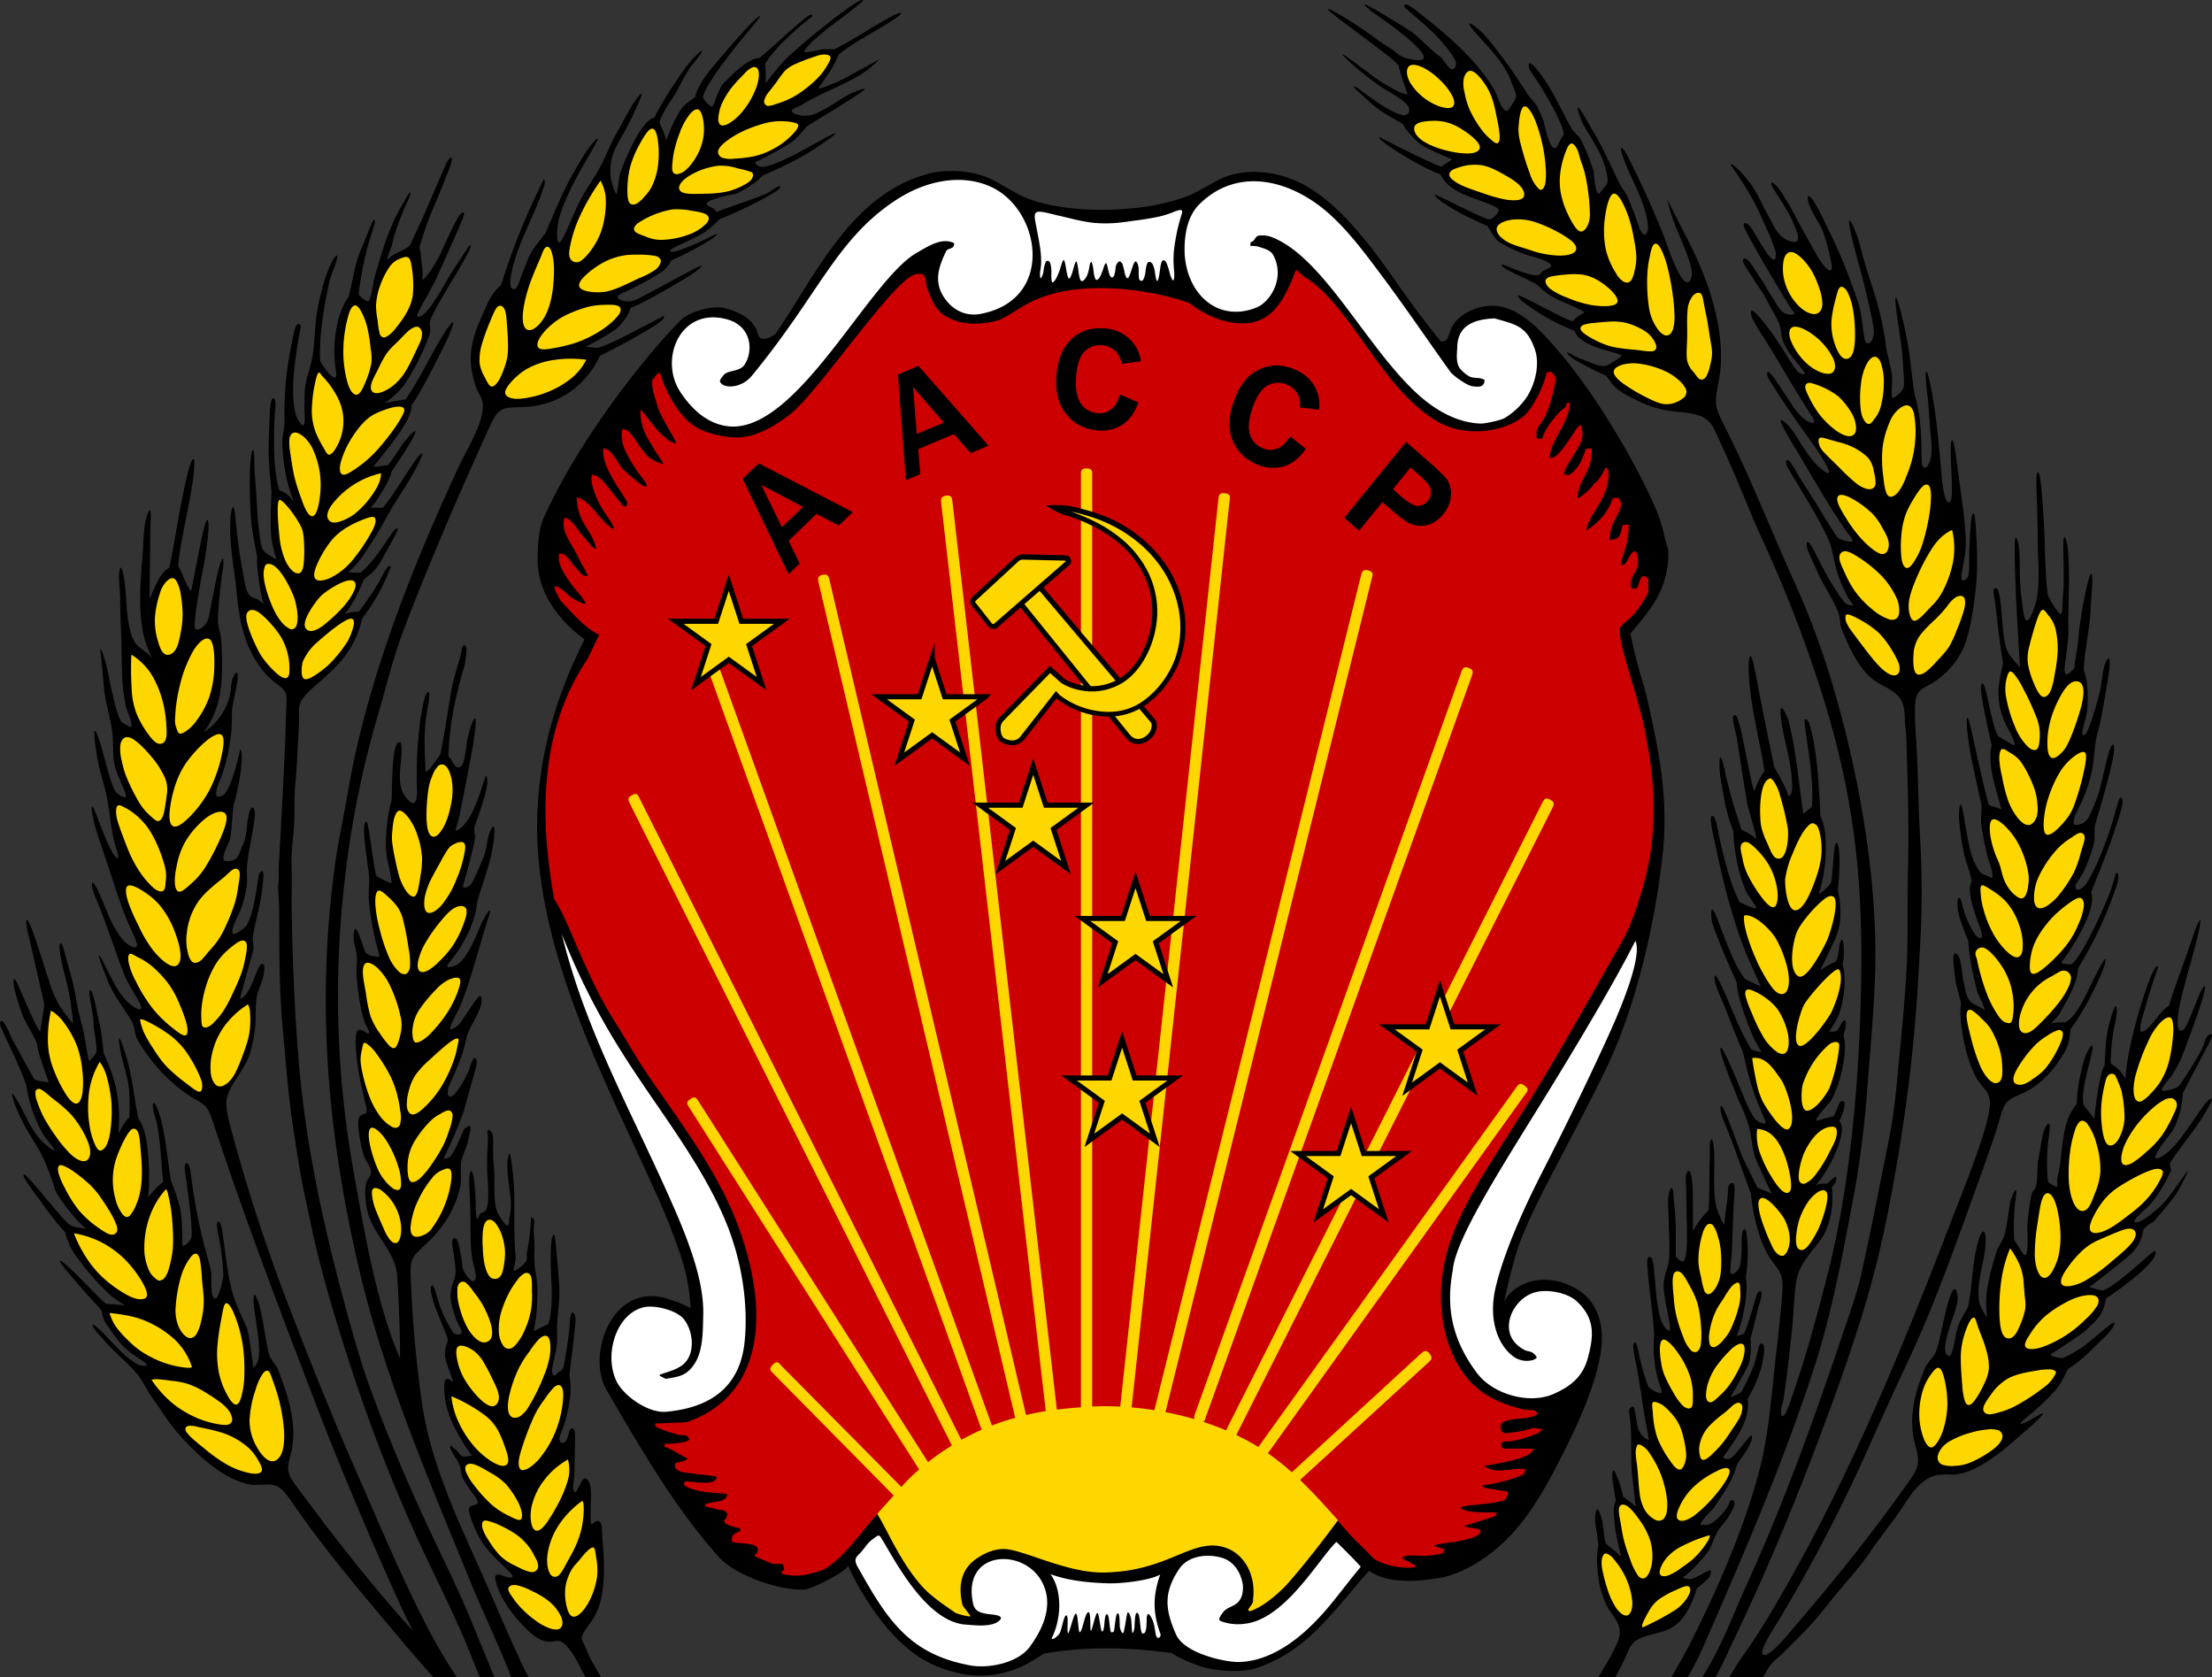<svg xmlns="http://www.w3.org/2000/svg" viewBox="0 0 867.75 657.84"><rect x="0" y="0" width="867.75" height="657.84" fill="#333333" stroke="none"/><defs><style>.cls-1{fill:#c00;}.cls-2{fill:#fff;}.cls-3,.cls-4{fill:gold;}.cls-4{stroke:#000;stroke-miterlimit:10;stroke-width:2px;}</style></defs><g id="Layer_2" data-name="Layer 2"><g id="RSFSR"><g id="g17"><path id="_151170904" data-name=" 151170904" d="M364.93,652.38c-14.28-6.8-26-24.72-32.26-38.24-1.1,2.61-14.44,9.15-17,9.32-10.38.49-27.68-5.87-33.82-12.88-17.46-19.73-30.51-42.39-43.88-65.38-7.84-13.3,1.63-40.79,21.74-36.36,2.31.5,9.4,2.88,11.22,4.35a74.86,74.86,0,0,0-3.4-19.18,251,251,0,0,0-10.84-27.4c-17.94-39.78-39.33-80.54-44.83-124.07-4.09-32.61,3.14-62.12,15.57-87.88.79-2,1.34-2.41,1.84-3.92-9.84-7.21-18.36-18.12-18.36-31.13,0-5.38.32-12.23,2.52-16.8,13.21-29.34,37.91-61.14,53.32-76.95,3.62-3.75,13.37-6.36,17.94-4.89,5.34,1.46,11.16,4.07,12.74,10.27.94,3.58,6.29.49,7.07-.65,16.21-24,29.58-54,59.15-62.29,8.18-2.28,19.19-1.46,26.74,2.78,2.36,1.3,7.7,4.4,10.22,5.7,15.57,7.34,47.35,7.5,66.38-.32,2.83-1.31,7.39-3.92,10.06-5.38,10.7-6,25.17-4.24,36.34,2.44,14.47,8.81,26.43,25.76,36,39.46,6.76,9.62,12.74,17.12,15.89,21,3,0,2.83-2.45,3.93-4.89,2.2-5.54,9.75-9,15.41-9.13,10.07-.49,18.72,8,28,19.24,13.84,16.46,28.47,41.25,36.34,59,3.14,6.85,3.77,12.06,5.19,16.47,1.1,3.75-.47,11.9-2.52,16.63-2.88,6.67-7.76,12-12,17.21.7,3.94,2.68,12.06,4,16.31a162.89,162.89,0,0,1,4,15.88c3.46,15.81,6.92,34.07,4.56,54.94-3,26.58-10.22,59.19-22.65,84.62C615,450,600,475,595,490.89c-1.78,5.73-4.28,16.22-4.85,19.68,2.3-4.78,7.56-7.74,13.07-8.45,7.33-.93,16.39,2.34,20.93,8.48,3.69,5,4.95,11.76,3.91,19.11-1.73,12.23-8.18,27.39-15.58,41.74-6.76,13.37-14.15,26.25-24.53,35.22-6.61,5.7-13.85,9.94-21.4,11.9-8.92,1.62-21.8,3.09-29.45-2.5-.54.62-2.3,2.59-2.82,3.2-13,15.12-22.92,29.06-42,35.17-5,1.51-14.56,1.16-20.91-.74a56.26,56.26,0,0,1-11.89-5.37c-17.07-2.28-33-2.61-49.93.21-1.13.79-4.51,2.85-5.68,3.52-11.36,6.44-24.77,7.1-39,.32Z"/><path id="_196517272" data-name=" 196517272" class="cls-1" d="M636.59,368.79c3.46-6.36,6.13-14.51,8-21.19,5.82-20.22,4.88-40.28.79-60.49-3-15.17-9.76-31.8-10.07-40.11-.26-1.36,3.84-4,4.88-5.38,1.26-.66,5.7-7.56,6.44-9.29V227c-3.3-3.43-3.46,2.61-4.56,3.75a4.74,4.74,0,0,0-1.57.16,4.53,4.53,0,0,1-.79-1c0-5.28,3.43-5.65,2.82-10.66a8.09,8.09,0,0,0-.77-2.87c-2.38-1.23-3.51,6.77-6,4.89,1.31-5.32,3.15-7.92,3.15-15.49a11.66,11.66,0,0,0-2.36.16c-1.13,5.26-1.72,5.39-5.08,5.93-.12-6.57,4.15-10.17,4.37-13.57.14-2.12-.66-3.8-3.22-2.79-1.94,5.51-4.95,8.93-10.22,12.57,0-2.77,2.67-6.38,3.92-8.82,2.88-4.2,5.67-10.25,4.41-15.49a2,2,0,0,0-.95-.16c-.82,1.37-2.79,5.57-4.45,5.92-.16,1.14-4.42,5-6.42,6.05,0-7.75,5.8-9.77,5.53-19.64a11.15,11.15,0,0,0-2.31.11c-1.8,5.24-3.21,7.95-6.66,10.33a7.1,7.1,0,0,0-1.75-.16c-1-2.53,7.34-11.11,7.06-16a8.8,8.8,0,0,0-.75-3.55c-1.66,0-8.33,14.34-12.13,12.77.58-7.21,7.88-13.74,7.88-21.41-1.05-.5-1.47.55-1.56,1.69-2.4,1-8.77,8.91-9.13,12.33a7.55,7.55,0,0,0-1.89.16c-.94-1-.31-3.58.16-4.72,4.64-5.25,6.31-15.18,7.08-19.24a23,23,0,0,1-1.73-2.45,7.46,7.46,0,0,0-2,.33c-.78,4.73-5.35,13.86-8.81,16.95-8.81,7.18-24.06,8-33.66,2.45-22.65-13-33.82-45.49-52.69-57.07-2-1.3-2.83-3.74-3.62-1.46-3.77,9.62-7.86,17.44-16.36,19.4-7.39,1.63-17.46-1.47-24.85-7.5-11.48-4.24-43.26-11.09-64.18.49-3,1.63-8.17,5.38-11.32,6.36-5,1.3-11,1.79-16,.16-7.08-2.28-9-6-11.49-12.88-.63-1.79-.31-5.22-2.2-5.54-2.67-.49-5.19,1.3-7.39,3.42-11.17,10-33.82,43-43.73,51.2-5.7,4.48-12.2,8.48-19.12,9.36-5.29.67-14.82-1.38-19.38-4.66-6.51-4.69-11.21-14.28-13-20.6-1.28,0-2.29,2.16-3,2.85-.53,3.27,1.63,8.41,1.93,10,.66,3.48,7.74,14.23,7.39,14.84-1.68,0-4.8-2.36-7.67-5.6-3.06-3.46-5.85-7.81-6.33-7.45,0,7.87,3.06,11.17,5.21,15.07.84,1.52,3.23,4.7,3.79,6-1.64,0-5.06-1.83-6.44-3.28-3.84-4-6.84-11.44-9.77-10.11-.62,5.34.88,8.39,5.52,15.68,1.42,2.22,4.25,5.24,4.25,6.52a3.63,3.63,0,0,1-1.89-.37,84.8,84.8,0,0,1-7.9-6.7c-1.86-2.42-4.24-7.77-7.32-7.77-1,6.48,6.08,15.36,9.36,21a9.27,9.27,0,0,1-.31,1.72,2.59,2.59,0,0,1-1.58-.41c-2.4-3.12-5-6.49-7.61-9.45-.94-1.07-3.51-3.08-4.37-2.35-.78,2.2,1.14,7.47,2.61,10.52.73,1.52,1.5,2.64,2.1,3.68.77,1.35,4,5.15,3.9,7-1.34-.28-5.18-4.37-7-6.65-2.16-2.71-5.1-5.49-7.54-5.89a20.85,20.85,0,0,0,2.91,10.48c1.07,1.8,4.59,6.86,4.59,9.64-.78.81-4.06-4.24-4.85-4.61-1.48-1.54-5.5-8.4-7.55-7.34-1.56,5.7,3.67,10.8,5.52,15.43.38,1,3.57,6.23,3.57,7.16-.36.36-1-.09-1.36-.06-.65.06-3.77-3.78-4.29-4.37-1.33-1.53-2.57-4.37-5.37-4.32-1.1,4.57,2.72,9,4.92,12.41,1.17,1.47,5.25,6,5.43,7.25-1.77.36-5.87-2.52-6.8-3.28s-3.68-3.77-5.47-3.4c-.22.91,1.84,4.54,2.35,5.46,4.64,5,10,11.17,15.23,13.43-.62,1.16-4.25,9-4.84,9.88-18.11,27.1-18.94,60.28-12.82,93.92,5.51,7.5,12.27,30.49,24.85,49.73,4.09,6.52,7.87,13.37,12.27,19.72,13.22,19.24,27.37,37.83,35.08,58.86,11.8,31.63,11.17,65.87-20.29,76.79l-12.27.49v1c2.67,1.8,6.6,2.61,9.59,3.59,2.21,0,2.84-.33,3.78,1.63-1.1,1.63-7.71,1.63-9.75,1.79v1.14a13.7,13.7,0,0,1,3.09,1.3c1.26.78,5,2.83,5.93,3.24-.34,1.31-4.56,1.49-4.76,1.93-.82,1.83.92,2.85,2.67,3.47,3.52.45,12,1.51,13.52,1.64,0,4.22-9.39,1.8-12.6,2l-.15,1.46c4.25,2.93,11.8,2.93,16.84,3.42,0,3.58-5.27,2.71-8.66,4.07a1.81,1.81,0,0,0,.16.82c1.57.33,3.31.81,5,1.3,3.15,0,4.88,1.63,2.36,4.24,0,2,4.72,2.61,6.3,3.1a2.24,2.24,0,0,0,.15,1c-2.36,1-3.93,1.47-3.3,4.24,2.36,1.14,12.27-.33,9.59,4.73-.31,0-.47,0-.63.16v.82c2.21,1,4.57,2,6.93,2.93a36.44,36.44,0,0,1,4.09.16c.56,2.93.85,1.57-.63,3.1v.65c6.47,1.45,9,.74,16.2-1.46,6.92-3.59,13.37-12.56,19.19-19.41,9.12-10.59,17.3-20.05,28.47-27.39,19.82-13.37,41.21-16.79,60.87-17.28,18.4-.32,41.21,3.91,59.61,14.35,14.47,8.31,25.48,21,39,36.19,2.52,2.78,5.51,5.22,8.18,8.32,3.22,3.34,13.64,5.22,17.48,3.92-.49-1-5.45-2.93-5.47-3.5.46-1,4.48-1,7.5-.75a30.36,30.36,0,0,0,8.65-1.14c0-.49.41-1,.41-1.47-1.26-.48-3.26-.8-4-1.46,1-1,14.63-1.31,18.09-4.89v-1.31c-1.44-.6-6-.84-6.29-1.47,2.67-.87,8.3-2.51,12.27-3.91a9.42,9.42,0,0,1,.47-1.3c-3.3-.31-12.83.41-14.32-2.12,3.79-1.17,12.21-1,17.68-2.91.23-.63,1.2-2.15.89-3.29-4-.62-7.14-1-9.6-1.63a1.8,1.8,0,0,1-.16-.81,56.31,56.31,0,0,0,16-4.24,3.28,3.28,0,0,0,.47-2.12c-5-.65-11.33,2.44-15.89-1.31,1.58-.16,20-2.77,19-6.68H589.87c-.94-.49-.94-1.14-.94-2.12a3.13,3.13,0,0,1,.94-.65c4.72,0,9-1.47,13.37-3.26a7.13,7.13,0,0,0,1.89-1.63l-3.77-.49c-3.31,1.3-7.55,1.79-11,2.12-1.58-.49-1.73-1.63-1.73-3.1,1.73-3.59,10.69-1.8,14.31-4.24.47-2.28-3.3-1.79-4.41-1.79-8.71-2-17.08-5.32-22.95-12.48-10.78-13.14-12.43-33-8-49.14C572.36,473.5,585,455.92,598.68,434c14.47-23.32,29.26-50.22,37.91-65.22Z"/><path id="_196595320" data-name=" 196595320" class="cls-2" d="M445.61,86.46c-3.06.45-5.32.78-8,1a52.17,52.17,0,0,1-8.82-.08,67.44,67.44,0,0,1-8.66-1.67l-8-1.89a26.67,26.67,0,0,0-3.63-.73c-.92-.1-2-.12-2.41.76s0,2.63.41,4.88,1,5,1.37,7.47a39.73,39.73,0,0,1,.57,6.52c0,1.8-.36,3.15-.44,4.33s.07,2.21.36,2.07a6.39,6.39,0,0,0,1-2.81,13,13,0,0,1,.86-3.54c.47-.7,1.29-.65,1.72.21a11.67,11.67,0,0,1,.49,4.21c0,1.66,0,3.31.39,3.54s1.22-.94,1.85-2.21a27.19,27.19,0,0,0,1.48-4c.43-1.38.87-2.81,1.24-2.44s.7,2.55,1,4.29.67,3,1.11,2.86,1-1.79,1.46-3.4.91-3.21,1.23-3.26.56,1.43.81,3.26.52,4,1.2,4.37,1.77-1,2.36-2.38a18.32,18.32,0,0,0,.89-3.78c.23-1,.58-1.61.86-1.15a15.58,15.58,0,0,1,.69,3.48c.22,1.52.45,3.06,1,3.36s1.38-.61,2.1-2.37,1.33-4.35,1.81-4.12.84,3.3,1.41,4.66,1.36,1,1.74.26a14,14,0,0,0,.58-3.14,3.63,3.63,0,0,1,1.16-2.37c.52-.29,1.15.09,1.56,1a30.38,30.38,0,0,1,.89,3.59c.3,1.19.74,2.1,1.19,1.85s.93-1.64,1.42-3.15,1-3.1,1.51-3.35,1.1.84,1.26,2.33-.06,3.39.22,4.38,1.09,1.1,1.6.46a8.61,8.61,0,0,0,.93-3.45c.22-1.41.43-2.86.95-3.37s1.36-.12,1.88.75a11.43,11.43,0,0,1,.92,3.61c.22,1.38.48,2.79.79,2.89s.65-1.12.92-2.81.44-3.84.92-4.75,1.25-.61,1.81.42a27,27,0,0,1,1.35,4.27c.46,1.49,1,2.74,1.36,2.61s.45-1.64.33-3.53a42.27,42.27,0,0,1-.14-7.63,78,78,0,0,1,2.05-11.19c.8-3,1.44-4.38,1.18-4.91s-1.4-.27-2.76.24a38.53,38.53,0,0,1-5.64,1.9c-2.72.66-6.58,1.23-9.64,1.68Zm135.45,79.67c1.73,0,7.71-1.3,9.13-2.12a28,28,0,0,0,9-8.64c3.46-5.7,4.72-13,3-18.09-3.15-9.46-7.55-10-15.89-12.4-7.55.33-14.47,2.45-14.62,11.25-.16,2.94-.63,6.36,1.25,8.65a13.34,13.34,0,0,0,3.62,2.93c1.73.81,4.09.16,5.82,1.3,0,3.1-2.52,2.78-5,2.45-1.89-.33-7.08-3.91-8.34-5.54-7.23-9.95-17-24.46-27.37-38.32-9-12.06-17.62-23.48-28.94-30.16-13.53-8.15-29.73-9.62-42.15,2.61-5,4.89-6.14,12.88-5.82,19.73,1.1,16.3,13.68,26.9,28.47,20.7,4.72-2,11.16-11.08,6.29-20.38-1.1-2.12-3.78-2.61-5.51-3.26a8.56,8.56,0,0,0-3.46-.32,5.06,5.06,0,0,1,.16-1.63c1.41,0,1.73-2.29,3-2.45a10.4,10.4,0,0,1,5.82.81c19.66,8.16,35.86,41.58,55.36,60.17,8,7.66,17.15,12.55,26.27,12.71ZM266.79,153.58c-8.18-12.55-.16-32.77,17.62-28.53,10.38,2.28,11.32,12.39,7.71,17.93-1.89,2.94-6.61,2.12-8.18,4.08-1.11,1.3-1.73,2.28-1.42,2.77,1.42,2.77,8.49,2.44,12.43-2.45,26.42-32.12,32.87-53,55.84-68.47,12.89-8.65,26.58-10.44,37.12-6,20.44,8.48,26.42,44.68-3.31,50.22-8.18,1.47-13.68-4.24-15.73-9.29-1.88-5.06-.47-9.46,2.21-15.17.47-1.14,2-1,2.83-1.79.31-.49.63-1.47.16-1.63-4.72-2.12-9.91,1.31-14.16,3.75-18.56,10.11-46.24,69-72.83,68.31-6.76-.32-13.84-3.91-20.29-13.69ZM579.65,538.84c6.27,8.07,20.19,12,29.57,8,6.76-2.93,11.48-6.68,13.52-13.69,2.52-9,3.15-15.82-4.09-22.66-3.65-3.52-11.77-5-16.51-3.59-9.13,2.44-15.57,16.79-3.93,22.66,1.25.65,3,.16,4.56,2.61.63,1-4.41,2.93-8.65.16-5.51-3.58-10.86-13.53-7.24-28,2.68-11.09,8.65-25.76,17-42.39,10.07-19.57,22.18-44.51,29.57-61.31,6.45-15,10.14-27.24,8.1-31.64-7.16,14.43-21.92,39.41-36.88,63.58-16.95,27.39-33.87,53.9-34.77,65.73-2.67,14.34-.47,27.06,9.76,40.59Zm-318.52,2c-.79-.49-1.57-.81-2.2-1.14a.61.61,0,0,1-.16-.49c3-1.15,5.63-1.61,8.39-3.42,5.78-3.78,5.07-13.19,1.27-18.2-2.83-3.72-11.44-5.77-15.62-4.91-11,2.29-16,18.51-11,29,2.84,5.87,12.43,12.55,19.35,12.06,20-1.79,28.94-11.74,30.83-26.41,1.42-12.07.16-27.88-5.66-44C277.18,458.3,257.83,435,244,412.81a272.63,272.63,0,0,1-23.6-46.46c9.13,37.82,27.69,70.27,43.1,105.32,8.92,20,12.62,33.21,12.38,44-.16,7.25-.12,14.78-3.85,19.88-3.19,4.38-6.22,4.4-10.89,5.28Zm223.35,111c-6.45-.49-20.13-3.91-23.12-10.76-4.25-9.62-5-16.14.94-25.27,3.62-5.87,11.65-6.52,17.31-4.73,6.45,2.12,8,9.29,8,11.41,0,8-5.51,6.85-7.71,9.78-1.41,1.8-2.2,3.1-.94,3.59a19.16,19.16,0,0,0,9.44,1c15.88-1.79,29.17-25.85,35.89-32.1.84.8,8.73,8.6,9.52,9.8C527.49,622,522,630.14,515,637c-8.65,8.65-19.51,15.33-30.52,14.84ZM381.14,653.3c-9.21-1.64-16-4.53-21.52-8.45-9.79-7-15.85-17.27-22.83-29.7-1.77-2.94-1.42-4,.26-5.64,2.28-2.18,2.76-4,5.36-5.84,1.41-1,2.19-2,3-.87,4.56,7,17,32.73,32.92,34.36,3,.16,11,1.46,14-1.8,1.57-2-3.26-2.05-4.87-2.32-2.4-.41-5.24-.79-5.82-4.52-4.25-21.2,21.7-21.69,27.84-6.53,2.51,5.87,1.88,14-5.67,24.14-4.56,6-15.57,8.31-22.65,7.17Zm31.36-10.64c.37.6,1.78-.36,2.93-1.69s1.63-6.82,2.79-7.37.2,6.57.74,6.95,2.16-7.5,3.08-7.66.9,7.62,1.56,7.31c1.2-.57,1.94-7.81,3.43-7.89,1,.12.54,7.46.89,7.34.54-.19,1.74-6.59,2.5-7s1.33,7.47,1.91,7.23c1.21.13.63-6.27,1.8-6.71s1,5.92,1.73,6.9c.39.49,0,.17,1-.05.52-.81.65-7.31,1.63-7.23s.6,4.73.9,5.8.7,2.1,1.15,1.87.36-.8.69-2.3.8-5.38,1.13-5.68.83.59,1.22,1.92.34,5.48.62,5.92.55-.44.78-1.47,0-6.22,1.08-6.26,1.07,4.18,1.57,7.09c.48,1.09.38,1.07.91,1,1.6-.1,1.09-5.49,1.4-6.78s.7-.81,1-.61a11.26,11.26,0,0,1,1.54,3.13c.56,1.46.77,5.26,1.39,5.77s1.4.1,1.43-1.14c-2.9-7.9-3.31-14.58-.16-23.49-4.3,2.45-15.61,3.6-20.51,3.45-7.86-.24-15.81-1.09-22.53-3.6,4.55,6.24,4.48,17.26.41,25.28Z"/><path id="_196585408" data-name=" 196585408" class="cls-3" d="M306.27,535.42l47.31,47.8a63.82,63.82,0,0,1,7-6.84L270.25,434.17c-.63-1-1.26-2,.63-3.1,1.73-1.3,2.36-.32,3,.65l90.19,141.77c2-1.61,4.13-3.16,6.39-4.65,1-.66,2-1.3,2.95-1.91-.1-.17-.19-.35-.28-.54L247,315c-.47-1.14-1.1-2.12.95-3.1,1.88-1.14,2.36,0,2.83,1L376.9,564.28l.26.43q3.94-2.19,7.93-3.94L278.59,264.93c-.47-1.14-.78-2.11,1.26-2.93s2.36.33,2.83,1.3L389.11,559.11q4.56-1.75,9.14-3L321.06,228.25c-.16-1.14-.47-2.28,1.57-2.77,2.2-.49,2.36.65,2.68,1.63L402.5,555c2.59-.61,5.17-1.12,7.74-1.55L369.19,197c0-1.14-.16-2.29,2.05-2.61,2-.17,2.2.81,2.35,2l41,356.49c3.17-.41,6.33-.71,9.45-.91V186c0-1.14,0-2.28,2.21-2.28s2.2,1.14,2.2,2.28V551.65l2.83-.09q4-.07,8.18.14L478,195.48c.15-1.14.31-2.28,2.51-2,2.21.17,2.05,1.31,1.89,2.45L443.93,552c2.93.26,5.92.63,8.93,1.1L534,225.32c.32-1,.63-2.12,2.68-1.63,2.2.65,1.89,1.63,1.57,2.77L457.2,553.88c3.82.73,7.66,1.65,11.46,2.76-.37-.59-.1-1.25.1-2L573.36,263.3c.47-1,.78-2.11,2.83-1.3s1.57,1.79,1.26,2.93L472.85,556.29a2.33,2.33,0,0,1-.8,1.4c3,1,6,2.08,8.91,3.32L605.13,314.66c.63-1,1.1-2.12,3-1,1.89,1,1.41,2,.94,3.1L485,562.84c2,1,4,2,5.89,3.07.95.54,1.87,1.09,2.77,1.65l.22-.35,101.14-141c.63-.82,1.26-1.79,3.15-.33,1.73,1.31,1.1,2.12.31,3.1L497.38,570h0a96.32,96.32,0,0,1,9.39,7.46l50.86-46.75c.94-.65,1.73-1.47,3.14.16,1.42,1.79.63,2.45-.15,3.26L510,580.47c4.79,4.6,9.53,9.81,14.88,15.8-6,8.11-12.53,16.58-19.19,24.24-3.26,3.74-9.88,9.69-15.25,11.4-2.36,0,1.58-2.58,1.11-4.54C493,616.94,487,606.5,476,606.18c-11-.17-20.29,10.1-42.62,10.59-13.53.33-28.94-7.5-37.44-9-4.4-.82-9,.81-13.37,3.91-5.84,4.28-6.65,11-5,17.78.17.7,2.94,3.8,3.16,4.5-.62.17-4.2-.59-6-1.41-4.09-2.94-9.6-6.36-13.37-10.76-8.54-9.72-13.71-22.65-17.24-28,1.21-1.41,5.28-5.88,6.46-7.23L303,538.35c-.78-.81-1.41-1.63.16-3.1,1.57-1.63,2.36-.81,3.14.16Z"/></g><g id="c"><g id="b"><polygon class="cls-4" points="293.85 253.02 298.76 268.14 285.89 258.8 273.03 268.14 277.94 253.02 265.08 243.68 280.97 243.68 285.89 228.55 290.8 243.68 306.71 243.68 293.85 253.02"/></g></g><g id="c-2" data-name="c"><g id="b-2" data-name="b"><polygon class="cls-4" points="386.47 273.3 373.62 282.64 378.54 297.76 365.67 288.42 352.8 297.76 357.72 282.64 344.85 273.28 360.75 273.28 365.65 258.22 365.67 258.16 365.67 258.18 365.68 258.22 370.59 273.28 386.49 273.28 386.47 273.3"/></g></g><g id="c-3" data-name="c"><g id="b-3" data-name="b"><polygon class="cls-4" points="413.27 325.15 418.18 340.28 405.32 330.93 392.45 340.28 397.37 325.15 384.5 315.8 400.41 315.8 405.32 300.68 410.24 315.8 426.13 315.8 413.27 325.15"/></g></g><g id="c-4" data-name="c"><g id="b-4" data-name="b"><polygon class="cls-4" points="453.4 369.58 458.31 384.7 445.45 375.36 432.58 384.7 437.49 369.58 424.63 360.24 440.54 360.24 445.45 345.11 450.37 360.24 466.26 360.24 453.4 369.58"/></g></g><g id="c-5" data-name="c"><g id="b-5" data-name="b"><polygon class="cls-4" points="572.83 412.09 577.74 427.22 564.87 417.87 552.01 427.22 556.93 412.09 544.06 402.75 559.96 402.75 564.87 387.63 569.79 402.75 585.69 402.75 572.83 412.09"/></g></g><g id="c-6" data-name="c"><g id="b-6" data-name="b"><polygon class="cls-4" points="448.14 432.16 453.06 447.28 440.19 437.93 427.33 447.28 432.24 432.16 419.38 422.81 435.28 422.81 440.19 407.69 445.11 422.81 461.01 422.81 448.14 432.16"/></g></g><g id="c-7" data-name="c"><g id="b-7" data-name="b"><polygon class="cls-4" points="537.95 461.78 542.87 476.9 530.01 467.55 517.13 476.9 522.05 461.78 509.18 452.43 525.09 452.43 530 437.3 534.92 452.43 550.82 452.43 537.95 461.78"/></g></g><g id="_189811360" data-name=" 189811360"><path id="_149457760" data-name=" 149457760" d="M865.62,432.29c-4.74,5.51-11.71,18.91-18.55,21.78-5.33,2.23,4.83-9.9,5.21-10.54a33.76,33.76,0,0,0,4-14.8c2.92-5.46,6.35-12.09,9.57-18.18.89-1.7,1.92-3.79,1.86-4.56s-1.22-.23-1.9.58a8.36,8.36,0,0,0-1.2,2.85c-1.18,3.53-7.22,12.81-9.29,15.82-1.19,1.73-3.62,2.1-5.79,2.56-3.87.81,1.49-4.64,1.91-5.24a46.75,46.75,0,0,0,4.09-7.19c1-2.32,11.05-28.47,9.27-28.53-1.59,0-6.15,15.85-8.47,17.19-3.43,2-1.53-8.44-1.48-8.69,1.8-8.89,5.2-19.5,7.31-28.33.59-2.47,1.54-7.18.79-6a22.2,22.2,0,0,0-2.22,4.9c-2.87,8.91-7.42,20.35-9.88,28.69-2.88,1.31-5.31,6-8.57,8.93-4.78,4.25-1.86-4.44-1.33-6.22,1.57-5.34,3-10.45,4.9-15.69.58-1.61.9-2.73.6-2.72-1.42.07-4,7.38-4.26,8.22-2.92,8.06-8,25.94-8.35,36.1a14.79,14.79,0,0,0-5.86-6.12,82.49,82.49,0,0,1,1.55-14.95,30.15,30.15,0,0,0,.93-5.85c0-1-.22-2.09-.74-1.41s-1.34,3.12-2.47,7.42c-1.4,5.33-1.2,11.19-1.68,15.54-2,3.36-3.44,15.79-4,21-1-1.59-3.38-4.15-4.22-5.45-1-5.18,1.67-13.61,2.86-18.8.23-1,1.85-6.91-.61-3.34-2.19,3.17-2.94,8.18-3.8,11.93a59.51,59.51,0,0,0-1.11,9.79c-4.53,5.33-5.14,12.1-6,18.8-.08.57-.52,6.62-1.52,9.83-.34,1.1.22,3.76-.26,3.86a6.24,6.24,0,0,1-3.54-2.15,81.66,81.66,0,0,1,0-14.5c.32-3.08.94-6.54.67-7.66s-1.44.09-2.22,2.39-1.16,5.72-2.09,10.55c-.72,3.74-.26,7.35-.95,10.95-.23,1.2-1.67,2.41-1.88,3.62-.66,3.74-1.22,7.52-1.57,11.46-.11,1.3.52,10.74-.62,12.09-.68.81-3.32-4-4.55-6a86.25,86.25,0,0,1,.66-16.87c.69-5.48-1.22-1.13-2,1.37-.88,2.79-.88,7.66-2.51,13.72-.63,2.33-2.41,4.17-3.17,6.69-1.94,6.43-3.91,13.29-4,19.53,0,3.23.55,6.42.21,6s-2.65-4.17-3-6.37c-1-6.47,1.4-13.07,2.28-19.47.47-3.39.69-10-1.44-7-.65.91-1.21,3.08-1.87,5.85-1.67,7-1.72,16.3-3.39,23.25-2,3.5-3.72,5.92-4.55,10.13-.75,3.85-1.34,7.18-2.15,8.31s-1.87.05-2.12-1.57c-.49-3.14,1.71-9.07,2.69-12.12s2.66-6.9,2-10.17c-1.45-7.22-4.71,8-4.86,8.58-.92,3.41-2.41,11.56-3.53,14.23-.88,2.1-3.42,4.19-4.26,6.27-3.94,9.74-6.89,19.5-3.61,30.93,2.12,7.38.36,9.19-4,15.38-13.82,19.5-28.49,37.65-44.09,55.75-.1.13-11,13.82-12.09,9.75-.59-2.15,5.68-11.64,6.64-13.26A621.15,621.15,0,0,0,730,574.47c5.94-13.06,11.7-26.17,17.84-39.14,10.29-21.73,18.31-44.18,26.47-66.81,4.61-12.8,7.52-21,9.21-26.42s2.15-8.09,3.87-9.88,4.73-2.69,7.5-4.12c6.2-3.19,10.76-8.48,14.42-14.46,2.12-3.47,2.64-5.85,2.93-10,4-5.11,9.45-15.06,12.88-23.67a13.28,13.28,0,0,0,.84-3.17c.36-2.51-1.94,2.08-4.17,6.3S814.85,399.19,810,401a20.42,20.42,0,0,0-5.45.47,32.62,32.62,0,0,0,3.44-3.9c2.8-5.25,7-11.78,7.21-17.81a150.21,150.21,0,0,0,13.2-27c1.51-4,2.42-6.44,2.59-8.1s-.36-2.58-.75-2.25-.63,1.89-1.77,5.47c-1.79,5.65-11.43,27-15.8,30.33-.91,0-3.93-.08-4.06-.64,3.75-4.77,14.45-21.31,11.66-27.53,4.1-10.1,8.15-20.13,11.26-30.47.84-2.77,1.19-4.26,1.1-5.38s-.6-1.88-1.13-1-1.09,3.44-2.28,7.45c-2.22,7.48-6.39,19.16-10.63,25.69-1.28,2-4.44,4.14-4.41,1.17,0-.7,2.18-3.6,3.06-5.32A56.43,56.43,0,0,0,821.33,331c.71-2.63,0-5,.61-7.65,3-10.16,9.06-30.54,7-31.35-1.76-.08-4.3,15.85-6.25,20.84s-3.13,8-4.64,9.37-4,1.65-4.46,1c-1-1.32,2.63-7.74,3.3-9.29a63.62,63.62,0,0,0,2.78-7.64c1.53-5,1.8-10.78,2.52-15.83.35-2.41,1-3.77,1.78-7.5s1.85-10,2.63-14.6,2-12.91-.19-9.31c-1.43,2.39-1.85,8.24-2.4,11-.47,2.39-5.5,21.92-7.13,17.75-.33-.83,1.86-7.33,2-10,.25-5.3.23-10.81-1.45-14.85.24-7.76,2.47-16.58,2.73-24.34.15-4.58,1.28-12.8.13-13.64-1.09.82-4.62,17.94-5.06,26.68-.09,1.81-1.24,7-1.46,10.4-1.19,1.25-3,3.43-3.7,1.91S811.53,253,811.42,247c-.19-10.4.76-21.32-.22-31.68-.27-2.82-1.06-4.75-1.32-4.75-1.1,0,.26,15.15-.58,23-.24,2.19,0,7.15-.9,7.3s-5-6.9-5.08-7.66c-1.12-8.71-1-18-1.44-26.7-.25-5.33-.64-10.08-.9-13.32s-1-9.72-1.84-7.59c-.29.76-.32,3.09-.21,7.09.2,7.59.52,15.11.51,22.7,0,2.48.76,12-.25,18.48-.53,3.42-2.59,9.15-3.94,9.52s-1.74-5.39-2.24-9c-.82-6-.66-14.69-.74-16.28a30,30,0,0,0-.64-5.62c-.37-1.42-1-2.39-1.17-.73s-.09,6,0,10.62c.21,8.88.7,17.6,1.19,26.46.06,1.13.62,10.75.81,13.17-.83-1.4-3-3.44-4.34-5.5-2-3.09-2.26-9.1-2.65-12.7-.22-2.12-.6-11.32-2-12.9-.5-.58-1.25-.25-1.39.77s.33,2.7.66,5.28c.89,7,1.74,15.78,3,22.93-.36,4.2-4.33,12.57,1.07,24.12.4.85,4.11,7.32,3.45,8.26-.22.31-6.48-3.54-6.53-3.65-3-6.07-4.47-21-6.18-20.54s1.84,15.33,3.76,24.24c-1.84,8,1.89,17.42,3.85,25.18-1.55-.82-3.68-1.2-5-1.83-2.26-8.17-5.27-22.55-7.17-30.81-.56-2.44-1.18-4-1.38-3s0,4.4.64,8.88c1.18,8.63,3.54,17.27,5.1,25.46.07,1.58-.46,5.36,0,8,.66,4.06,1.44,8.1,2.46,12.1.24,1,2.72,7.48,1.52,8.17-1.51-1.14-3.31-1.1-4.39-2.36-3.52-4.12-4.47-10.2-5.53-16.11-.75-4.15-1.45-9.1-2-10.17s-1,1.73-.9,4.93a98,98,0,0,0,1.59,12.2c.7,4.25,2.65,8.46,3.41,12.93-2.26,2.92,1.2,12.31,2.24,15.31.14.41,3.82,8.71.1,6.32-1.84-1.18-4.29-6.94-4.94-8.78-.93-2.62-1.49-6.34-2.26-6.57s-.91,1.67-.62,4.51,2.49,8.54,4.1,12.27a93.4,93.4,0,0,0,2,13.59c.94,4,1.33,5.91,1.79,7.13s2.73,5.14,2.59,6.7c-1.1-1.28-4.59-2.44-5.71-3.72-1.74-2-2.09-6.09-2.24-6.55-1-3.08-.78-9.06-2.6-11.6-.59-.84-1.38-.82-1.6.59s.13,4.2.57,8.1c.41,3.57,2,8.28,2.41,10.77-1.12,2.69,1,22.95,7.74,31.35,2,2.52,3.65,3.82,3.54,7.78s-2,10.56-5.12,19.43-7.56,20-11.55,30.31c-19.86,51.42-41,102.36-69.3,149.76-5.85,9.79-9.26,14.52-11.71,18-1.31,1.89-3.13,4.82-4.58,7.29h13.24c.75-1.19,1.45-2.52,2.27-3.85,1.41-2.29,3.85-3.93,5.74-5.8,4-4,8.25-8.1,12-12.33,3-3.46,6.32-7.81,9.55-11.66,4.44-5.29,8.65-9.84,12.51-15.57,3.62-5.38,7.82-10.44,11.51-15.81s7.73-12.8,14.51-14.25a24.45,24.45,0,0,1,5.84-.25c10.19.15,21.93-11,29.11-17.13,2.59-2.23,7.77-7,6.58-6.87-.86.07-8.07,4.92-8.55,4-.16-.31,1.57-1.84,3.43-3.34a87.74,87.74,0,0,0,10.37-9.88c1.66-1.87,3.59-5.81,4.76-8.12a56.51,56.51,0,0,0,9.39-7.73c3.56-3.6,9.55-8.52,8.76-10.65-1.13,0-8.83,7.14-11.81,9.24s-7.77,4.89-8.65,4.8c-1.47-.16-5.76-.79-4.12-1.72,2.21-1.27,12.33-8.19,12.45-8.31,5.22-4.84,7.57-6.31,9-13.4,3.85-2.56,20.86-14.36,19.29-18.58-.39-1.05-14,12.9-20.26,15.32-1.3.5-4.74-1.15-5.73-1.18,1.06-.7,11.12-8.32,16-12.62a16.14,16.14,0,0,0,5.3-10,12.81,12.81,0,0,1,4-3c3.67-4.29,6.49-7.58,8.5-10.44s5.4-9.81,4.79-9.43c-.36.23-6.7,9.7-9.21,12.35-1.72,1.83-8.06,7.56-10.75,7.78-3.16.26,3.21-4.86,4.46-6.15,3.72-3.81,6.7-9.21,8.9-13.89.44-.94-.71-2.55-.15-3.43,3.91-6.2,9.23-12.1,13-18.37,1.74-2.93,3.09-5.29,3.27-6.19S866.68,431.05,865.62,432.29ZM692,528.08c-.27-1.2-1.1-1.34-1.57-.87s-.59,1.56-.93,3-.89,3.39-1.34,5A91.39,91.39,0,0,1,683.06,546c-.59.65-3,1.47-4.29,2.13,1.4-2.36,6.76-11.73,7.38-13.53a28.18,28.18,0,0,0,.53-9.58c1.49-5.09,2.29-9.35,3.86-14.92A7,7,0,0,0,691,507c-.19-.66-.91-.82-1.5.1s-3.5,12.25-5.24,15.8c-.33.67-2.63,1-3,1,1.76-3.32,5-17.07,3.59-22.8a60.94,60.94,0,0,0,.76-10.64,38.83,38.83,0,0,0-.59-7.43c-.41-1.38-1.11-1-1.44.08a19.36,19.36,0,0,0-.32,4.48c0,1.71-.14,7.54-.84,9.37s-2.82,3.11-3.41,2.64.35-6.77.45-9.84c.21-6.44.39-12.86.81-19.28.19-2.86.37-5.14-.06-6s-1.48-.44-1.94.39c-.61,1.1-.33,3.9-.68,5.8-.16.87-1.15,8.61-1.13,9.81a27,27,0,0,1-3-6.68c-2-6.55-.27-18.55-1.33-25.22-.34-2.16-1-2.15-1.26-.64s0,4.52-.19,8,0,16-.49,18.85a29.57,29.57,0,0,0-6,8.18c-.15-4.8,0-14.24-.22-17.6s-.59-5.27-1.17-5.9-.77,0-1.19.89-.27,2-.17,4.68.16,7.08.18,11c0,1.86.89,17.62-1.3,18.71-.57.28-3.06-1.33-2.91-2.46,0-5,.16-14.18-.53-19.1-.39-2.74-.25-6.4-.9-7.11s-1.34,1.51-1.54,4,.11,5.12.15,7.74c.08,4.89.66,12.7,0,17.23-.39,2.92-2.16,5.62-1.95,10s2.76,14.28,2.48,16.2-2.7-.93-3.56-3.66c-1.87-5.9-2-13-2.66-19.17a15.34,15.34,0,0,0-.84-4.66c-.49-.94-1.34-1.2-1.72,0s.07,4,.24,6.82,2.14,17.88,2.37,22.95A48.9,48.9,0,0,0,650.15,540c.6,2.53,2.15,6,1.65,6.27-1.19.63-5-1.84-5.3-2.61a110.21,110.21,0,0,1-3.42-11.78,19,19,0,0,0-1.23-4.93c-.51-.83-1.17-.39-1.14,1.27a61.15,61.15,0,0,0,1.29,7.5c1.27,6.81,2.19,13.78,3.32,20.62.49,3,1.91,8.58,1.16,8.4a7.76,7.76,0,0,1-3.64-3.88c-.79-2-1.46-8.19-1.89-8.83s-1.43,0-1.75.78,0,1.63.28,4c.68,6.6.29,13.27.61,19.88.06,1.15,1.44,12.81,1.59,14.29a32.11,32.11,0,0,0-4.89-3.84,61,61,0,0,0-1.82-6.46c-.79-1.76-1.37-3.66-1.81-3.82-.74-.25-.87,2.12-.44,4.76s.91,5.43,1.15,7.07c-1.38,3-.6,6.71-.33,9.88s1.79,9,2.44,12.18c-.94-1.47-5.1-4.38-6.15-5.5-.5-2.15-.84-5.78-1.12-7.67-.5-3.38-1.71-5.73-2.1-5.63s-1.34,2.72-.66,6.21c.54,2.75.78,5.78,1.1,8-1.16,4.59-.7,17.8,4.37,25.43,2.82,4.24,5.3,6.86,3.29,12.11a67.71,67.71,0,0,1-4,7.94c-.74,1.31-2.26,3.74-3.63,6.11h6.62c2-3.58,3.83-7.42,4.47-8.94.84-2,1.69-3.92,3.48-5.25s4.52-2,7.31-2.73,5.66-1.35,8.68-3.7c4-3.14,6.57-9.35,8-14.17a32.48,32.48,0,0,0,4.56-4,3.69,3.69,0,0,0,1-2.88c-.35-1-4.44,2.22-7.54,3.17-1.41.44-3.17-.42-3.66-.51,3.15-1.64,9.32-9.12,10.08-10.21,1.58-2.29,2.2-5.21,3.57-7.59s3.47-4.2,4.78-6.64c1.15-2.14,2-3.57,2-4.57s-.81-1.57-1.35-1.28-.83,1.45-1.28,2.37a22.62,22.62,0,0,1-6.67,6.82c-1.27.77-2.74.29-3.37.48-3,.87,4.55-6.65,4.56-6.66.81-1.17,1.3-2.26,2.56-3.91s5.59-8.68,6.37-12.82c1.95-3.2,3.25-4.45,4.71-7.2,1.79-3.36,1.46-4.51,1-4.51s-5.56,6.74-7.18,8.27-3.39.89-3.84.27c5.75-8,10.8-15.17,9.6-22.89a49.1,49.1,0,0,0,5.63-13.26C692,531.53,692.25,529.28,692,528.08Zm83.21-319.31a42.75,42.75,0,0,0-.73-7.07c-.35-1-.83.23-1.07,1.34a26.4,26.4,0,0,0-.36,3.71c-.35,4.86-.59,9.51-.55,14.4,0,2.27,0,4-.61,5.17s-1.9,1.88-2.3,1,.07-3.3.57-5.91a41.65,41.65,0,0,0,1-9.6,144.93,144.93,0,0,0-1.41-14.8c-.66-5-1.3-9.53-1.79-13.12-.08-.6-1.22-11.22-2.16-11.31-.31,0-.59,1.06-.57,4.29s.35,8.6.46,12.49,0,6.28-.52,7.2-1.49.39-2.13-1.46a41.14,41.14,0,0,1-1.3-8.22c-1.13-12-2-24.09-4.44-35.86-.6-2.87-1.18-5.13-1.51-5.26-1-.41.47,10.31.48,10.38.34,3.56.7,9.15,1,13s1.36,9.82-1,13.4c-.76,1.15-1.7,1.3-2.12,0s-.33-4.05-.38-7c-.11-7.12-.71-14.4-2.77-21.23-.87-5.55-1.63-14.39-2.57-19.27s-1.51-7.69-2.28-10.79a56.29,56.29,0,0,0-2.19-7.38c-.48-.9-.49.67-.26,2.93.78,7.56,2.42,15,2.81,22.64.18,3.49.65,7.79.26,9.41a5.13,5.13,0,0,1-2.13,2.8c-.65.62-2.07,2-2.44,1s.17-5.89.06-8.08-1.88-8.28-2.3-11.14a124.52,124.52,0,0,0-4.73-21.58c-1.2-3.69-2.87-8.75-4-12.76s-1.74-7-2.93-10.21-2.95-6.75-2.93-4.76S727.2,96.6,729.3,104s4.78,19.08,5.63,24.14-1.74,7.4-2.9,6.26-1.2-10.25-3.12-15.85-4.12-11.63-6.19-16.6S718.7,93,717,89.52c-.59-1.21-5.78-12.7-7.5-12.57-.51,0-.38,1.53.18,3.18,1.37,4,4.24,7.34,5.72,11.36a81.54,81.54,0,0,1,2.43,8.9c.63,2.77,1.06,4.79.6,5.4-1.71,2.24-7.63-9.09-7.88-9.55-1.8-3.27-4-7.18-6.16-11.22a106.89,106.89,0,0,0-6.27-10.65c-1.84-2.46-3.28-3.24-3.3-2.49s1.4,3,2.93,5.38a84.34,84.34,0,0,1,4.7,7.94c1.56,3.08,3.05,6.75,2.9,8.46s-1.93,1.43-3.54.82c-3.95-1.53-5.39-4.69-7.25-8.23-.92-1.76-1.83-3.32-3-5.66a66.58,66.58,0,0,0-4.64-8.3c-.73-1-6.54-8.43-8.14-7.8a132.52,132.52,0,0,1,9.14,14.38c2.41,4.47,4,8.34,5.44,11.62a50,50,0,0,1,3.11,8c.44,2.07.08,3.51-.76,3.34s-2.19-1.95-3.57-4.07-2.83-4.57-3.89-6.36a12,12,0,0,0-2.57-3.48c-.83-.59-1.79-.64-1.64.46s1.41,3.39,3.8,7.64,5.9,10.45,8.76,15.15,6,10.19,7.24,11.41c.27,1.37-3,.92-4.48-.17s-3.39-4.82-4.55-6.44-1.83-3.29-3-5-2.38-3.69-3.26-5.06c-.7-1.09-2.6-4.28-4-4.53-.63-.12-1.18.39-.53,1.87s2.5,3.91,4.05,6.52,3.61,5,4.87,7.63,3.47,6.12,4.76,9,.89,5.65,2,8c1.79,3.81,4,6.41,6.64,9.59,1,1.25,1.76,2.22,1.62,2.59s-1.13.16-1.87-.23-1.23-.94-2.26-2.46c-3.31-4.89-6.25-10-9.78-14.73-2.22-3-5-6.32-6.25-7.09s-1.13,1-.32,2.93a61.82,61.82,0,0,0,4.44,7.44c5.39,8.54,10.34,17.37,15.73,25.91,2.19,3.47,3.72,5.6,4,6.64s-.82,1-1.89.53c-2.62-1.13-5-4.07-6.52-6.35s-3.62-5.55-5.38-8.18-3.17-4.51-3.91-5-.82.54-.53,1.53,1,2,2.72,4.73,4.68,7.23,8.08,12.11,7.33,10.12,9.84,14,3.61,6.32,3.4,7-1.74-.32-3.36-1.73c-4.3-3.76-6.64-8.29-9.73-13a24.33,24.33,0,0,0-4.08-5c-1.19-1-2.19-1.38-1.45.51a110.89,110.89,0,0,0,5.61,10c6.21,10.42,12.22,21,19,31,1,1.5,3.27,4.07,3.3,5,0,1-5.08-.56-5.62-1.09-1.09-1.05-3.77-5.71-4.68-7.08-1.47-2.22-3.16-5.15-4.88-7.91s-3.47-5.38-4.88-7.65-4.1-7.22-4.93-7.79-1.42.24-.92,1.7,3.73,6.56,6,10.34c3,5.05,10.24,16.79,11.61,22.33,1,4,1.72,8.27,2.86,11.25a61.24,61.24,0,0,0,3.82,8.32c.82,1.5,2.21,2.87,1.84,2.88a4.22,4.22,0,0,1-3.15-1c-1.23-1.15-3.07-4.12-4.66-6.59s-3.47-5.94-5.19-9.29-3.29-6.6-4.22-7.61-1.25.23-.84,1.88,1.52,3.71,4.18,9.76c1.91,4.35,5.68,9.93,8,15.42.9,2.15.66,5,1.35,6.69,2.78,6.77,6.67,15.67,12.7,20.07,3.31,2.41,8.29,3.89,10.49,7.57,1.82,3,1.49,6.56,1.75,9.94.12,1.64.43,3.48.53,7.11.46,15.79,1,32.48.61,48.21-.22,8.68-.19,17.14-.2,25.81,0,17.89-2,35.91-3.67,53.69-.84,8.74-1.37,14.21-2.29,20.21S740,451.9,738.5,459.44c-2.37,11.92-4.75,23.82-7.32,35.7-.77,3.54-1.46,6.84-2.8,11.41s-3.35,10.39-5.65,17.18c-10.34,30.59-21.23,61.08-34.29,90.61-2.4,5.41-4.41,9.76-6.18,13.89-3.65,8.51-7.08,16.91-11.71,25-.82,1.44-1.86,3.15-2.79,4.65H673c1.65-3,3.87-7.61,5.25-10.59,1.88-4.06,3.9-8.24,6-12.8,12.56-26.78,23.56-54.32,33.77-82.09,6-16.39,11.52-32.61,15.57-47.15s6.65-27.38,8.69-38.44c3.53-19,6.34-38.12,8.23-57.37,1.34-13.59,2.18-27.58,2.87-41.24a361.52,361.52,0,0,0-.06-38.11c-.8-13.2-.81-26.52-1.61-39.8a132.37,132.37,0,0,1-.46-13.78c.38-5.85,2.53-6.2,7-8.71a31.6,31.6,0,0,0,11.91-13.48c2-4.61,3.22-10.95,4-16.25a123.72,123.72,0,0,0,1.36-13.12A155.21,155.21,0,0,0,775.19,208.77Zm-56,60.8a312.67,312.67,0,0,0-14.92-40.49c-9.38-20.71-17.53-41.72-27.83-62.08-2.27-4.49-3.36-7-3.3-10.22s1.29-7.24,1.73-11.77c1.67-17.29-5.34-36.78-13.22-51.82-2.57-4.9-5-9.9-7.54-14.82,1.73,8.76,6,16,8.7,24.4,1.19,3.7,1,5.59.36,6.91-3,5.93-9.69-15.11-10.09-16.12-4.25-10.79-9.21-21.58-14.41-32-1.59-3.18-4-6-2.08-.27,2.79,8.24,7.67,15.55,9.45,24.33.5,2.49.56,4.57.09,5.53-1.31,2.65-3-1.36-3.23-2.23a118.53,118.53,0,0,0-4.45-11.68c-.81-1.85-2.33-3.56-3.22-5.39-3.16-6.54-6.05-13-9.57-19.14-2.66-4.59-5.38-9.51-6.33-10.41s-.12,2.25,1.27,5.48c1.65,3.83,6.54,10.08,8.5,16,.8,2.39,1.82,5.79,1.46,7.81-.17.92-2.23,3-2.72,3.79-2,3.15-2.56-7.67-2.74-8.27a78.92,78.92,0,0,0-4.9-12.24c-.77-1.56-2.92-3-3.76-4.5-3.65-6.65-6.56-13.22-10.49-19-2.4-3.52-6.79-9.29-6.2-5.06.13,1,1.15,2.38,3.44,5.77,2.54,3.76,10.14,16.54,10.29,20.78-1,.93-2,3.4-2.39,4.13-2.7,5-5.28-8.48-5.48-9.1a44.58,44.58,0,0,0-2.48-5.9c-.89-1.76-2.83-3.36-3.91-5.09a217.77,217.77,0,0,0-15-21,30.76,30.76,0,0,0-5.84-5.69c-5.06-3.57.8,3.1,1.53,3.9,3.7,4.05,10.7,11.2,12.92,18,.47,1.42,1.95,4.18,1.91,5.53s-1.83,3.62-2.52,4.84c-2.28,4-4.84-5.06-5.73-6.66-6.66-11.89-19.35-22.74-30.1-31a24.16,24.16,0,0,0-4.31-3c-1-.35-1.75.55-1.05,1.15,6.54,5.57,14.26,11.8,18.93,19.16a9.14,9.14,0,0,1,1.16,2.28c.31,1.29-.57,3.53-2.13,2.59-.93-.56-3.28-4.22-3.93-4.68-4.7-3.27-7.58-7.36-12.36-10.51C550.64,10.39,548,8.85,545,7.05c-2.47-1.49-15.43-9.47-6.63-2.35.17.14,25.35,17.07,19.23,18.8-1.06.3-4.36-.13-6.44-.85-2.55-.89-3.61-2.44-5.75-3.72-4.58-2.73-8.54-6.11-13.36-9.16-.69-.44-10.57-6.83-11.19-6.17-.4.41,17,13.19,17.26,13.44,3.23,2.5,8.91,6.38,10.61,8.86.05,1.33,2.8,9.38,3.5,10.93-1,1.25-11.7-5.42-12.92-6.42-.07-.05-13.29-10.2-12.59-8.94.36.67,3,3.18,6,5.69a112.59,112.59,0,0,0,9.1,6.92c2,1.33,10.88,5.94,11,8.62.38,8.25-18.27-6.9-20-8-1.1-.71-2.17-1.24-1.57-.39s4.46,4.2,6.76,6.32c3.68,3.37,8.17,5.44,12.39,8.1.84,2,4.41,6,6.8,7.77s10.69,5.31,12.47,6c-.61.67-3.33,1.86-4.16,2.9-4-1.08-24.25-11.59-24.32-11.59-2.24.18,15.15,11.54,23.88,14.57C568,74.66,575.31,76.65,581.44,79c1.9.73,5.73,2,6.36,3.1s-1.79,3.44-3.55,4c-3.32-.68-21.19-10.13-21.48-9.82.08,1.72,8.79,6.62,10.4,7.48,3.52,1.87,7.3,3.57,10.33,4.83.69,1,2.9,5.24,4.59,6.26a49.53,49.53,0,0,0,13.16,5.79c1.18.32,7.09,1.86,7.27,3.69.06.61-2,1.27-3.08,1.9-.67.38-1.27,1.67-2.27,1.73-4.35.27-12.44-4.18-14-4.23-.94,1.45,9.07,5.09,13.92,8a27.47,27.47,0,0,0,10,6.63c1,.43,7.88,3.43,8.5,4.14-.62.46-3.71,2-4.6,3.54-2.31-.28-16.06-8.12-21-10.14-1.14-.46-.29,1.13,1.36,2.4a81.37,81.37,0,0,0,20.28,11.42c2.39,6.52,15.64,7.95,18.59,9.73-.13.64-5,3.5-5.91,4-2.79.68-6.83-1.53-10.25-2.76-2.2-.79-5.43-3-5.25-2.23.37,1.65,7.38,5.33,15,8.77.59.31,2.19,2.88,3.14,3.92,2.84,3.1,8.62,5.56,8.67,5.59a41.48,41.48,0,0,0,13.76,4.46c6,.93,13.17.24,16.59,6.23,1.2,2.11,2.31,4.88,3.93,8.35,5.64,12.12,10.27,24.63,15.86,36.74A513.74,513.74,0,0,1,714.09,270c15.57,48.58,17.36,85.08,15.52,132.61-1.21,30.92-4.87,66.86-12.57,96.86-4.3,16.72-8.73,33.29-14.47,49.56,0,.09-3.21,10.14-3.91,4.92a9.1,9.1,0,0,1,.61-3.44c.31-1.06.48-1.85,1.27-7.92s2.2-17.42,2.86-25.85.59-13.94,2.58-18.62,6-8.53,8.52-12.29c4.13-6.28,4.69-13.59,4.16-19.83-.11-.52,1.26-1.59,1.59-2.82,1-3.62-2.23.08-3.6,1.15a10,10,0,0,0-4.51.49c4.45-3.9,13.44-21.3,9.4-25.09,1.42-2.74,3.49-8.65.73-7.78-.9.28-1.7,3.87-3,5.91a48.18,48.18,0,0,0-5.94,1.58c-3.15,1,4.44-6.94,4.87-7.64,3.56-5.78,6.87-19.52,5-25.63.79-3,1.44-6,.32-5.91-.95.05-1.57,2.7-2.94,3.95-.82.75-2.63.26-2.94.46-.18-.17,2.63-4,3.56-6.34,2.37-6,3.19-15.3,1.62-19.91a20.15,20.15,0,0,0,.51-4.08c0-.85.08-8.89-1.55-4.4-.35,1-.46,5.29-1.67,7.37-1.36.19-5.57,2.89-6.07,3.31,1.2-2.4,5.91-12.39,6-12.62,2.79-6.48,2.07-13.39.89-19.26.48-1.89,1.54-18.23-.61-18.2-1,0-1.4,13.89-2,15.49s-4.06,4.32-4.89,4.59c3.41-9.82,3.9-24.86.73-30.39-.61-11.71-1.16-25.33-4.27-36.11-.44-1.53-1.27-2.27-2.09-1.79,1.08,10,4,24.05,2.94,34.25-1.23.63-2.12,2-3.33,2.55-1.77-11.84-2.81-25.19-5.9-36.74-.37-1.35-3.38-8.14-3-2.45.46,6.36,2.65,13.59,3.74,20,.23,1.35,2,12.63-.67,12.2-1.27-4-4.54-9.39-5.59-11.35-1-5-4.55-22.11-5.69-28.22s-2.38-13-3.2-14.76-1.23,1.5-1.13,4.94c.42,13.67,4.46,27.68,6.22,39.69a28.42,28.42,0,0,0-4,8c-.7-1.55-1.53-6.07-2.35-10s-1.61-8-2.18-10.85-1.87-8-2.43-8.72-1.31-.38-1.45.7,1.3,6.19,1.58,8.05c1.33,8.6,2.65,17.14,4.11,25.73.27,1.58,3.32,11.4,3.61,13.89-1.92-2-4.92-3.25-5.88-3.86a207.57,207.57,0,0,1-6.2-21.39c-.34-1.58-2.37-11.67-2.47-4.3-.06,4.39,1.17,9.6,1.92,13.9a67.52,67.52,0,0,0,3.57,12.57c0,6.05,1.81,16.54,4.92,23.34,1,2.19,4.48,6.4,4,6.72s-4.26-1.16-6.51-2.42c-3.39-6.07-6.79-19.4-8.26-27-.77-4-1.3-5.78-1.88-6.48s-1.19-.3-1.17,1.28a59.54,59.54,0,0,0,1.46,8.13c3.1,15,6.64,29.63,12.26,43.88.37.94,5.11,11.65,6,13.38-.59-.46-4.28-1.81-6.07-2.88-3.86-4.18-7.73-15.08-9.87-20.51-.55-1.39-3.75-11.17-3.59-4.66.08,3.65,1.77,6.72,3,10.09,1.69,4.5,5,11.87,7,16.33.26,5.54,3.26,13.62,6.51,21.54.53,1.3,2.78,4.95,3.25,5.74a12.64,12.64,0,0,1-4-1.05c-3.62-5.47-7.89-16.37-10.74-22.77-1.38-3.11-2.74-5.81-3.37-6.17s-.51,1.6.33,4.19,2.43,5.77,3.62,8.83,4.72,12.13,6.78,16.91c1.33,5.06,2.53,12,6.22,20.82.3.71,2.29,5.35,2.82,6.91-.24.62-2.29.35-3.79-1.06-1.22-1.16-2.32-3.33-3.64-6.12-.94-2-8.94-22.3-10.2-22.19-1.48.14,4.81,15.35,5,15.77,1.83,5,4.4,9.61,5.89,14.74,1.16,4,1.24,8.44,2.55,12.49.43,1.31,5.46,12.42,6.54,14.16-1.87-.64-4.23-1.76-5.6-2.22-1.72-3.5-6-12.07-6.25-12.81-1.94-5.05-5.06-13.87-6.7-17.35s-1.8-1.6-1.49.16a24.59,24.59,0,0,0,1.72,5c3.71,9.07,6.66,18.19,10.11,27.26.65,6.69,2.78,19.12,8.49,26.73,3.28,4.37,4.18,5.6,3.84,11.16-.52,8.45-1.53,16.91-2.49,25.32-1.81,15.83-2.76,31.76-7,47.16-6.16,22.55-16.3,45.56-26.78,66.29-2.25,4.45-5.13,9.28-7.26,13.07h6.4a128.72,128.72,0,0,0,6-11.74c16-36.56,31.67-72.7,43.94-110.75,6.76-21,10.77-43.14,14.91-64.77A388.19,388.19,0,0,0,732.52,427c1.11-14.42,2.47-28.8,3-43.26C737,347,729.52,304.54,719.19,269.57Z"/><path id="_149475024" data-name=" 149475024" class="cls-3" d="M713.64,112.94a34.38,34.38,0,0,0-2.45-5.85A24.39,24.39,0,0,0,707.5,102c-1.49-1.56-3.25-3-4.7-3.13s-2.61,1-3.11,3.33a19.08,19.08,0,0,0,.69,9.18,21.71,21.71,0,0,0,5.27,8.64c2.22,2.16,4.66,3.32,6.38,3.15s2.72-1.64,2.87-3.62A18.7,18.7,0,0,0,713.64,112.94Zm13.41,9.38a25.49,25.49,0,0,0-2.32-7.83c-1-1.75-2.13-2.35-2.89-1.81s-1.14,2.23-1.73,4.58a49.41,49.41,0,0,0-1.62,8.25,23.19,23.19,0,0,0,.94,8.33c.77,2.67,1.94,5.25,3.28,6.33s2.84.67,3.74-.87,1.21-4.2,1.26-7.27A57.44,57.44,0,0,0,727.05,122.32Zm-7.89,18.29a25.77,25.77,0,0,0-7.31-8.85c-3.1-2.44-6.33-3.89-8.15-3.58s-2.25,2.38-1.19,5.34a24.67,24.67,0,0,0,6.71,9.44c3.1,2.64,6.73,4.07,8.76,3.56S720.43,143.56,719.16,140.61Zm18.69,1.73c-.76-1.94-1.85-2.67-2.92-2.34s-2.15,1.7-3,3.47a22.46,22.46,0,0,0-1.89,7.2,40.48,40.48,0,0,0,0,10.66c.55,3,1.8,4.7,2.8,4.94s1.73-.92,2.51-2a12.41,12.41,0,0,0,2.31-4.32A36.4,36.4,0,0,0,739,150.8,23.93,23.93,0,0,0,737.85,142.34Zm-10,23.43a12.24,12.24,0,0,0-1.72-4.15,29.31,29.31,0,0,0-4.88-6.09,31.17,31.17,0,0,0-11-5.35c-1.32-.12-2,.46-2.05,1.47s.61,2.41,1.58,4.35a39.21,39.21,0,0,0,4.15,6.77,32.93,32.93,0,0,0,6.37,6.13c2.1,1.49,3.88,2.19,5.19,2.18a2.46,2.46,0,0,0,2.46-1.76A7.16,7.16,0,0,0,727.81,165.77Zm23.1-3.1c-.57-2.6-1.62-3.64-2.84-3.69s-2.6.87-3.74,1.93a12.64,12.64,0,0,0-3.09,4.68,37.25,37.25,0,0,0-2.75,9.83,47.89,47.89,0,0,0,.22,11.06c.37,3.51.81,6.72,1.86,7.86s2.72.22,4-1.3a21.24,21.24,0,0,0,3-5.6,52.06,52.06,0,0,0,2.15-6,41.72,41.72,0,0,0,1.54-8.51A40.06,40.06,0,0,0,750.91,162.67ZM735.1,185a10.57,10.57,0,0,0-2.23-5.4,21.93,21.93,0,0,0-6.43-4.4,25.69,25.69,0,0,0-5.15-1.79c-1.57-.42-3.26-.89-4.62-1.29s-2.39-.71-2.89-.31-.43,1.54-.15,2.53a7.78,7.78,0,0,0,2.13,3.28c1.33,1.44,3.49,3.48,5.75,5.73a76.35,76.35,0,0,0,6.71,6.26c2.08,1.58,3.86,2.28,5.18,2.26a2.24,2.24,0,0,0,2.35-2A16.11,16.11,0,0,0,735.1,185Zm21.47,5.37c-.64-.6-1.61-.31-2.6.65a24.33,24.33,0,0,0-3.11,4.42,36.13,36.13,0,0,0-3.22,6.18,30.37,30.37,0,0,0-1.73,8.23,40.89,40.89,0,0,0,.1,9.58c.44,2.47,1.35,3.55,2.36,3.33s2.1-1.74,3.1-3.43a29.09,29.09,0,0,0,2.82-6.36,79,79,0,0,0,2.36-9.87,49.49,49.49,0,0,0,.86-8.46C757.51,192.48,757.21,191,756.57,190.41Zm-16,20.87a28.34,28.34,0,0,0-2.14-4.2,23.08,23.08,0,0,0-3.83-5.49,37.6,37.6,0,0,0-7.12-5.45c-2.3-1.37-4-2-5.21-2s-1.83,1-1.44,2.6,1.81,4.07,3.42,6.63a54,54,0,0,0,5.87,7.91c2.43,2.65,5.49,5.27,7.45,5.9s2.83-.71,3.2-2A6.38,6.38,0,0,0,740.53,211.28ZM745,238.57a10.31,10.31,0,0,0-1.12-4.27,31.72,31.72,0,0,0-5.53-8.2,51.52,51.52,0,0,0-9.14-7.45c-2.73-1.78-4.52-2.58-5.76-2.43a2.32,2.32,0,0,0-1.85,2.69c.06,1.42.89,3.13,1.88,5.28a45.89,45.89,0,0,0,3.94,7.32,37.49,37.49,0,0,0,6.72,7.22,21.1,21.1,0,0,0,7,4.21c1.86.48,3-.19,3.47-1.12A5.89,5.89,0,0,0,745,238.57Zm-.41,21.05a25.09,25.09,0,0,0-2.19-4.22,33.69,33.69,0,0,0-5.38-7.19A36.7,36.7,0,0,0,729.5,243a23.44,23.44,0,0,0-3.69-1.79c-.81-.27-1.51-.4-1.77.21a5,5,0,0,0,.56,3.31c.61,1.35,1.66,2.68,3.84,5.6s5.51,7.44,8.14,10.29,4.56,4,6,4.25a2.12,2.12,0,0,0,2.54-1.62A6.5,6.5,0,0,0,744.63,259.62Zm21.17-51.74c-2.92,1.35-5.43,3.46-8,7.44a81.52,81.52,0,0,0-7,14c-1.62,4.2-2.12,6.76-2,9.06s.76,4.36,1.68,4.93,2.12-.34,3.37-1.51,2.56-2.63,3.85-4a21.86,21.86,0,0,0,4.15-5.37,42.21,42.21,0,0,0,4.27-11.6A30.7,30.7,0,0,0,765.8,207.88Zm4.55,26.33c-.73-.83-2.19-.52-3.32.21a13,13,0,0,0-3,3.16,47.45,47.45,0,0,1-4.32,4.86c-2.06,2-4.94,4.58-6.63,7a13.79,13.79,0,0,0-2.39,7.47c-.19,2.69-.06,5.75.83,7s2.54.69,4.15-.5a38.53,38.53,0,0,0,4.71-4.69,36.12,36.12,0,0,0,4.27-5.06,39.67,39.67,0,0,0,3-6.54,61.55,61.55,0,0,0,2.79-7.71C771.08,237,771.08,235.05,770.35,234.21Zm-69.07,90.15a102,102,0,0,0-2.94-12.26,17.26,17.26,0,0,0-2.12-5.11c-.6-.93-1.26-1.84-1.9-1.64-4.54,1.39-4,15.55-3.4,18.61h0a28.68,28.68,0,0,0,2.37,6.64c.89,2.06,1.79,4.51,2.93,5.56a2.18,2.18,0,0,0,3.38-.42C701.41,333.32,701.7,327.17,701.28,324.36Zm12.36,1.38c-.51-1.77-1-2.2-1.59-2.52a1.64,1.64,0,0,0-2.15.22c-2.87,2.35-5.21,7.91-6.6,11.29a38.51,38.51,0,0,0-2.93,10c-.22,2.12.59,12.3,3.94,12.31,3,0,5.68-6.37,6.6-8.64,1.9-4.68,3.62-9.69,3.72-14.79A28.46,28.46,0,0,0,713.64,325.74ZM697.21,349a27.4,27.4,0,0,0-2.84-8.9,28.63,28.63,0,0,0-4.8-6.46c-1.64-1.71-3.15-3.06-4.35-3.34a1.86,1.86,0,0,0-2.31,1.65c-.22,1.15.23,2.69.6,4.45a25.08,25.08,0,0,0,2.15,6.81,56.21,56.21,0,0,0,6.27,9.82c2.09,2.53,3.57,3.35,4.46,2.45S697.58,352,697.21,349Zm22.49,3.25c-.45-.88-1.66-1.16-3.27-.13-3.55,2.28-9.79,9.47-11.46,13.26-1.52,3.46-3.7,14.94.45,17.49,3.34,2.05,10.15-11.51,11.21-13.83C717.94,366.16,721.26,355.37,719.7,352.27Zm-23.24,15.52c-1.87-3-8.21-9.53-12.25-8.69-.58,4.61,3.13,13.77,5,17.9a63.19,63.19,0,0,0,4.41,8.11c1.45,2.27,2.68,3.82,4,4.46a2.37,2.37,0,0,0,3.34-.88C703.66,383.57,699.11,372.07,696.46,367.79Zm25.62,14.48c-.15-1.13-.42-2.35-1.39-2-2.93,1.09-11.29,10.92-12.87,13.63-1.33,2.27-5,13.85-2.33,16.11s11.88-10.57,13.11-13.32C720.26,393,722.65,386.47,722.08,382.27ZM696.3,394.61a25.42,25.42,0,0,0-9.3-6.31c-2.27-.69-2.56.57-2.25,2.26a37.92,37.92,0,0,0,2.4,6.6,69.41,69.41,0,0,0,4.39,9.2,19.45,19.45,0,0,0,5.76,6.39c1.8,1.06,3.23.77,3.87-.85C703.08,407.08,699.53,398.13,696.3,394.61ZM721,408.88c-.57-.26-2.14-.42-3.82,1.09a35.31,35.31,0,0,0-10,15.47c-.49,1.54-1.23,10.49,1.91,10.2s7.64-6.59,8.68-9.12a65.49,65.49,0,0,0,3.63-14.94C721.55,410.33,721.6,409.15,721,408.88ZM698.67,423.4c-2.89-4.06-5.91-9.18-11.31-8.41.46,3.33,1.07,6.64,1.68,9.44a30.94,30.94,0,0,0,2.52,7.71c.5,1,7.7,13,10.29,10.5C705.06,439.57,701,426.7,698.67,423.4ZM719,441.91c-5.48-.14-9.33,6.39-10.9,9.5-1.26,2.49-3,8.68-2.35,11.41a1.78,1.78,0,0,0,2.57,1.29A10.51,10.51,0,0,0,712,461a51.61,51.61,0,0,0,5.91-9.56c1.14-2.18,2.68-4.84,2.67-7.37C720.61,442.88,720.22,442,719,441.91ZM700.32,453.8c-1.93-5-4.69-10.64-11-11a20.71,20.71,0,0,0,1.24,9.84,52.67,52.67,0,0,0,5.49,10.7c1.9,2.81,3.4,4.22,4.51,4.5s1.86-.53,2-1.72C703.06,463.34,701.3,456.34,700.32,453.8Zm16.54,14.94c-.21-2.26-1.9-2.22-3.56-1.28a14.72,14.72,0,0,0-4.61,4.88,26.06,26.06,0,0,0-3,6.55c-.67,2.28-1.8,8.12-.63,10.32a1.91,1.91,0,0,0,2.83.72c1.15-.68,2.33-2.42,3.45-4.23a33.7,33.7,0,0,0,3.31-6.93C715.84,475.55,717.08,471,716.86,468.74Zm-16.7,9.68c-.84-1.77-8.17-11.48-10.06-7.69-.9,1.78.62,6.81,1.18,8.48a96.51,96.51,0,0,0,3.76,9.31c1.15,2.36,1.78,2.93,2.49,3.41a2.34,2.34,0,0,0,2.17.56,4.81,4.81,0,0,0,1.73-2.51C702.92,486.33,701.78,481.83,700.16,478.42ZM675,490.09a24.58,24.58,0,0,0-1.21-5.48,12,12,0,0,0-1.73-3.94,1.65,1.65,0,0,0-2.43-.21,7.78,7.78,0,0,0-1.71,3.34,31.27,31.27,0,0,0-1.16,4.94,32.17,32.17,0,0,0-.45,6.76,38,38,0,0,0,1.1,5.8,29.41,29.41,0,0,0,1.23,5.1c.56,1.16,1.39,1.44,2.28,1a7.55,7.55,0,0,0,2.6-3.15,14.71,14.71,0,0,0,1.56-5.68A47.51,47.51,0,0,0,675,490.09ZM667.34,521a50.11,50.11,0,0,0-1.29-9.32,31.64,31.64,0,0,0-3.16-7.23c-1.12-2.09-2.13-4.07-3.21-5.06s-2.22-1-2.84-.12-.71,2.58-.65,4.46.27,3.91.46,5.91a43.19,43.19,0,0,0,1,6.58,64,64,0,0,0,2.75,8.37,14,14,0,0,0,2.91,5A2.05,2.05,0,0,0,666,530a5,5,0,0,0,1.27-3.17A29.72,29.72,0,0,0,667.34,521Zm15.34-14.9c-.07-1.47-.09-2.78-.72-3s-1.87.55-2.94,1.8a39,39,0,0,0-2.92,4.46c-1,1.52-2,2.86-2.76,4.38a30,30,0,0,0-2.77,9.07,10.53,10.53,0,0,0,.11,4.27,1.62,1.62,0,0,0,2.19,1.2,9.85,9.85,0,0,0,3.22-2.75,18,18,0,0,0,3.17-4.9,49.89,49.89,0,0,0,3-8.77A18.77,18.77,0,0,0,682.68,506.09Zm-19.53,34.26a34.93,34.93,0,0,0-4.77-9.54c-2-2.92-4.31-5.26-5.6-5.39s-1.61,1.92-1.63,3.81a29.43,29.43,0,0,0,.51,5.18A20.54,20.54,0,0,0,653,539.5a56.21,56.21,0,0,0,3.52,6.8,21,21,0,0,0,3.77,5.17c1.24,1,2.5,1.23,3.14.64s.67-2,.67-4A25.47,25.47,0,0,0,663.15,540.35Zm21.12-12.25c-.34-1.19-1.29-1.28-2.31-.88a11.07,11.07,0,0,0-3.48,2.62,49.26,49.26,0,0,0-4.4,5,23.69,23.69,0,0,0-3.41,5.9,18.32,18.32,0,0,0-1.43,6.79c.11,1.8,1,2.65,2,2.45s2.2-1.46,3.38-2.59a26.39,26.39,0,0,0,3.94-4.38,44.68,44.68,0,0,0,4.69-8.55C684.37,531.6,684.62,529.3,684.27,528.1ZM661.4,569.46a41.51,41.51,0,0,0-1.63-7.92A16.81,16.81,0,0,0,657,556a26.88,26.88,0,0,0-4-4.28,8.16,8.16,0,0,0-3-1.66c-.81-.25-1.52-.38-1.76.24s0,2,.19,4.4a36.8,36.8,0,0,0,1.73,9.23,41,41,0,0,0,4.9,8.89c1.43,2.06,2.09,2.74,2.75,3.16a1.55,1.55,0,0,0,1.84.19,5.33,5.33,0,0,0,1.32-2.4A9.41,9.41,0,0,0,661.4,569.46Zm22.11-17.64a1.65,1.65,0,0,0-1.77-1.63,5.2,5.2,0,0,0-2.52,1.55c-.8.73-1.54,1.45-3.2,2.77a42.36,42.36,0,0,0-6,5.35,15.57,15.57,0,0,0-3.13,6.13h0a9.61,9.61,0,0,0-.2,4c.16,1.11.42,2.15,1,2.48s1.44-.06,2.21-.58a18.75,18.75,0,0,0,2.39-2.18,39.36,39.36,0,0,0,3.71-4c1.39-1.79,2.84-4.08,3.94-5.73a35.87,35.87,0,0,0,2.52-4A8.93,8.93,0,0,0,683.51,551.82Zm-29.69,35.31a40.52,40.52,0,0,0-2.26-8.79,41.69,41.69,0,0,0-4.41-8.3,8.73,8.73,0,0,0-3-3c-.79-.45-1.5-.75-1.93-.11a7.41,7.41,0,0,0-.49,3.82c.09,1.61.42,3.26.67,5.79s.41,5.92.77,8.73a17.7,17.7,0,0,0,2,6.85,10.14,10.14,0,0,0,4.11,3.94,2.86,2.86,0,0,0,3.35-.32,6.07,6.07,0,0,0,1.3-3.47A18.23,18.23,0,0,0,653.82,587.13ZM677,575.77a9,9,0,0,0-3.34,1.16,34.56,34.56,0,0,0-4.2,2.32,31.63,31.63,0,0,0-6.54,5.44,26.21,26.21,0,0,0-4.64,7.59c-.79,2.16-.64,3.46.44,4s3.1.15,5.85-1.8a53.18,53.18,0,0,0,8.87-8.75c2.64-3.21,4.42-6,4.9-7.73S678,575.74,677,575.77Zm-29.66,28.39a28.28,28.28,0,0,0-3.91-7.63c-1.65-2.41-3.52-4.78-5.08-5.79s-2.79-.67-3.16.6.12,3.46.53,5.75.75,4.69,1.34,7.07a66.17,66.17,0,0,0,2.37,7.23,27.19,27.19,0,0,0,3,6.42c1.1,1.42,2.31,1.7,3.37.71s2-3.24,2.3-5.9A21.19,21.19,0,0,0,647.34,604.16ZM660,606.34a19,19,0,0,0-6.5,5.06c-1.55,2-2.63,4.4-2.41,5.67s1.73,1.38,3.33.85a20.49,20.49,0,0,0,4.88-2.78c1.57-1.09,3-2.1,4.31-3.2a27.19,27.19,0,0,0,3.56-3.63,31.65,31.65,0,0,0,2.82-3.94,3.74,3.74,0,0,0,.72-2.24A58,58,0,0,0,660,606.34Zm-22.24,12.39a32.06,32.06,0,0,0-4.66-7.17,6.21,6.21,0,0,0-2.66-2.14,1.1,1.1,0,0,0-1.4.41,5.12,5.12,0,0,0-.73,2.51,14.88,14.88,0,0,0,.44,4.12,59.11,59.11,0,0,0,1.84,6.84,29.34,29.34,0,0,0,3.35,7.29c1.4,2,3.12,3.36,4.4,3s2.13-2.4,2-5.25A26.79,26.79,0,0,0,637.72,618.73Zm24.36,3.39c-.93-.16-2.56.56-4.76,1.57a34.81,34.81,0,0,0-6.86,3.81,15.58,15.58,0,0,0-3.9,4.87,36.65,36.65,0,0,0-2.12,4.18c-.38,1-.32,1.42-.1,1.76a103.09,103.09,0,0,0,11.86-6.25,16.07,16.07,0,0,0,4.62-4,11.33,11.33,0,0,0,2.1-3.59C663.24,623.32,663,622.28,662.08,622.12ZM832.28,428c-.23-1-2.14-6-2.76-6.5a1.9,1.9,0,0,0-2.46.28c-.69.65-1,1.72-1.43,3.71a51.25,51.25,0,0,0-1.32,8.16,46.87,46.87,0,0,0,.47,9.75c.45,2.86,1.12,5,2.23,5.65s2.66,0,3.94-2a19,19,0,0,0,2.48-8.25A52.14,52.14,0,0,0,832.28,428Zm21.65,5a2.67,2.67,0,0,0-1.87-2.26,5.14,5.14,0,0,0-3.28.82,18.59,18.59,0,0,0-3.57,2.46,44.23,44.23,0,0,0-5.74,5.7,40.39,40.39,0,0,0-5.83,9c-1.36,3.08-1.81,5.94-1.25,7.28s2.15,1.16,3.93.2a34.43,34.43,0,0,0,5.76-4.5,37.4,37.4,0,0,0,5.94-6.23,54.42,54.42,0,0,0,4.51-8.07C853.58,435.2,854.07,434.07,853.93,433Zm-31.51,15.56a23.24,23.24,0,0,0-3.61-7.84c-1.23-1.43-2.32-1.38-3.13-.63a9.52,9.52,0,0,0-1.89,3.92,40.64,40.64,0,0,0-1.64,7.26,61.91,61.91,0,0,0-.53,12.49c.33,4.2,1.39,7.77,2.75,9.63s3,2,4.31.85,2.15-3.6,3.11-6.14a26.85,26.85,0,0,0,2.17-8.53A35.44,35.44,0,0,0,822.42,448.58ZM808.3,483.9a51.63,51.63,0,0,0-1.38-10.11c-.72-2.82-1.61-4.6-2.62-5.38s-2.13-.54-3,1.49-1.36,5.85-2,10a76.81,76.81,0,0,0-1.08,12.34c.13,3.69,1,6.58,2.06,7.94a2.07,2.07,0,0,0,3.14.51,8.69,8.69,0,0,0,2.25-3.17,20.06,20.06,0,0,0,1.89-5.07A34.52,34.52,0,0,0,808.3,483.9ZM836.22,482c-1.52-.37-3.83.51-6.09,1.43s-4.5,1.89-6.6,2.83a21.85,21.85,0,0,0-6.58,4.2,43.78,43.78,0,0,0-7.2,8.78c-1.59,2.74-1.68,4.51-.11,5.06s4.81-.11,8.21-1.89a66.34,66.34,0,0,0,10.59-7.68c3.59-3,7.2-6,8.63-8.38S837.75,482.4,836.22,482Zm-41.88,26.9c-.16-1.65-.3-3.68-.47-5.66a22,22,0,0,0-1.22-6.2,30.52,30.52,0,0,0-4.12-7.4,51.85,51.85,0,0,0-3.38,12.22,78.82,78.82,0,0,0-.8,13.21c.1,4,.52,7.06,1.54,8.62a2.44,2.44,0,0,0,3.87.54c1.26-1,2.16-3.17,3-5.21a29.43,29.43,0,0,0,1.73-5.61A16.66,16.66,0,0,0,794.34,508.93Zm27.92-.49c-1.11-.63-3.1-.55-5.07-.16a23.6,23.6,0,0,0-6.56,2.47,45.38,45.38,0,0,0-8.49,5.65,32.2,32.2,0,0,0-5.66,6.74c-1.43,2.16-2.58,4.12-1.9,5.16s3.16,1.17,6.43.13a44.46,44.46,0,0,0,10.29-5.25,45.59,45.59,0,0,0,6.87-5.72,24.26,24.26,0,0,0,4.6-5.39C823.59,510.44,823.37,509.08,822.26,508.44ZM779.5,530.69a40.35,40.35,0,0,0-1.52-4.92c-.62-1.66-1.39-3.52-2-5.29s-.93-3.42-1.56-3.67-1.51.91-2.36,2.75a35.8,35.8,0,0,0-2.17,6.63,28.85,28.85,0,0,0-.67,7.3c0,3.06.33,7.19.6,10.16a24.37,24.37,0,0,0,1,5.94c.47,1.17,1.15,1.73,2,1.38s1.83-1.57,2.85-3.18a47.39,47.39,0,0,0,2.92-5.49,15.8,15.8,0,0,0,1.63-5.61A21.28,21.28,0,0,0,779.5,530.69Zm-16.8,9.87c-.67-2.64-1.39-4-2.3-4.08s-2,1.3-3.08,2.85a20.85,20.85,0,0,0-3,6,32.18,32.18,0,0,0-1.4,9.93,27.45,27.45,0,0,0,1.83,9.19c.92,2.25,2,3.34,2.94,3.26s1.94-1.33,2.76-2.71a20.9,20.9,0,0,0,2.17-5.26,34.9,34.9,0,0,0,1.32-9.14A43,43,0,0,0,762.7,540.56Zm43.73-2.64a3.44,3.44,0,0,0-2.45-.82,24.76,24.76,0,0,0-5.19.52c-2.86.44-7.38,1.18-10.66,2.84a20.06,20.06,0,0,0-7,6.42c-1.63,2.18-2.84,4-3.06,5.29a2,2,0,0,0,1.63,2.46c1.09.25,2.52-.12,4.34-.63a30.63,30.63,0,0,0,7.42-3A82.12,82.12,0,0,0,802,544a13.58,13.58,0,0,0,3.76-4.07C806.28,539.06,806.72,538.39,806.43,537.92ZM784,561a10.29,10.29,0,0,0-4.64-.29,30.11,30.11,0,0,0-5.88,1.12,34.58,34.58,0,0,0-9.25,3.82c-2.61,1.77-3.88,4-4.08,5.66a2.9,2.9,0,0,0,2.05,3.24,12.63,12.63,0,0,0,5,.37,17.51,17.51,0,0,0,6.13-1.45,43.09,43.09,0,0,0,8.22-4.76c2.31-1.74,3.59-3.3,3.91-4.66A2.55,2.55,0,0,0,784,561Zm64.37-101.7c-.38-.81-1.77-1.13-3.61-.62-4.09,1.12-10.75,4.89-14.27,7.29a25.47,25.47,0,0,0-5.62,5.31c-1.69,2.18-5.06,7.54-5.07,10.33,0,1.34.89,2.1,2.54,2,4.42-.34,9.54-4.65,13-7.25,5.2-3.89,8.89-7.7,11.95-13.39C848.11,461.44,848.74,460.15,848.36,459.33Zm4.09-57.64c-.16-1.2-.44-2.45-1.29-2.64s-2.27.66-3.7,2.08a24.72,24.72,0,0,0-4.68,7.21,79.75,79.75,0,0,0-5.1,13.76c-1,4.23-.82,7-.2,8.53s1.65,1.74,2.73,1.27a13.2,13.2,0,0,0,3.45-2.93,28.05,28.05,0,0,0,3.89-4.8,28.73,28.73,0,0,0,3.37-8.07,62.46,62.46,0,0,0,1.5-9.58A21.28,21.28,0,0,0,852.45,401.69ZM806.25,246.2a13,13,0,0,0-2.71-4.88c-.91-1.2-1.65-2.41-2.4-2.08s-1.52,2.19-2.42,4.93-1.91,6.35-2.56,9.07a17.49,17.49,0,0,0-.66,6.86,32.41,32.41,0,0,0,2.22,7.52c1,2.55,2.21,4.95,3.43,5.57s2.49-.54,3.28-2.18a25.9,25.9,0,0,0,1.55-6.28,60.91,60.91,0,0,0,1.2-8.88A34,34,0,0,0,806.25,246.2ZM799,281.67a98,98,0,0,0-5.39-11.73,30.12,30.12,0,0,0-2.88-4.78c-.69-.91-1.49-1.88-2.12-1.79s-1.07,1.23-1.46,2.87a17.38,17.38,0,0,0-.16,7.23,54.63,54.63,0,0,0,3.6,11.87,22.5,22.5,0,0,0,5,7.6c1.55,1.38,2.85,1.57,3.57.81s.88-2.46,1-4.38A17.88,17.88,0,0,0,799,281.67Zm17.72-13.22c-.9-1.46-2.73-1.63-4.42-.5s-3.24,3.54-4.68,6.36a41.67,41.67,0,0,0-3.56,9.51,33.25,33.25,0,0,0-.82,9.67c.22,2.48.93,3.72,1.95,3.84s2.36-.9,3.47-2,2-2.28,3.45-5.61a97.52,97.52,0,0,0,4.43-13C817.52,272.66,817.58,269.91,816.69,268.45Zm-17.48,46.9a22.34,22.34,0,0,0-1.36-6.52,45.16,45.16,0,0,0-4.82-9.6,12.8,12.8,0,0,0-4.56-4c-1.34-.84-2.55-1.81-3.27-1.34s-1,2.4-.9,4.24a41.52,41.52,0,0,0,1,6.19,68.37,68.37,0,0,0,2.27,9.18,24.58,24.58,0,0,0,4.12,7.54c1.54,1.82,3.12,2.81,4.46,2.51s2.41-1.92,2.88-3.48A12.32,12.32,0,0,0,799.21,315.35Zm19-19.61c-.45-1.37-2-.84-3.83.4a21.84,21.84,0,0,0-6,6.17,45.47,45.47,0,0,0-4.77,10.37,37.58,37.58,0,0,0-1.85,8.94c-.2,2.54-.06,4.68.68,5.45s2.08.17,3.46-.89a28.71,28.71,0,0,0,4.05-4.11,19.75,19.75,0,0,0,3.63-6.11,99.56,99.56,0,0,0,3.48-11.62C818,300.39,818.64,297.12,818.2,295.74Zm-22.69,45.92a37.43,37.43,0,0,0-4.41-11.87c-2.48-4.08-6-7.5-8.05-8.28s-2.46,1.1-2.52,3a22.87,22.87,0,0,0,.73,5.74,36.21,36.21,0,0,0,1.56,5.11c.57,1.43,1.17,2.5,1.65,4s.84,3.36,1.41,5a16.59,16.59,0,0,0,2.16,4.17,12.8,12.8,0,0,0,2.51,2.65c.91.73,1.93,1.37,2.74,1.17s1.4-1.25,1.74-2.23a15.89,15.89,0,0,0,.59-3A13.38,13.38,0,0,0,795.51,341.66Zm20.47-15c-1,.13-2.4,1.19-3.86,2.17a24.59,24.59,0,0,0-5.3,4.39,43.29,43.29,0,0,0-7,10.44,19.25,19.25,0,0,0-1.87,9.7c.3,2.19,1.33,2.94,2.48,2.91a7.29,7.29,0,0,0,3.58-1.71,18.65,18.65,0,0,0,3.92-3.86,51.86,51.86,0,0,0,5.65-8.6,43.46,43.46,0,0,0,2.74-8c.67-2.26,1.42-4.13,1.44-5.47S817,326.56,816,326.69ZM792.17,363a27,27,0,0,0-5-9.1,27.46,27.46,0,0,0-6.26-5c-1.76-1.12-2.87-1.83-3.44-1.63s-.58,1.3-.49,2.77A29.09,29.09,0,0,0,778,356.3a43.36,43.36,0,0,0,4.42,10.77c2.22,3.68,5.25,6.94,7.36,8s3.32-.14,3.67-2.55A22.83,22.83,0,0,0,792.17,363Zm24.18-10.75c-.77-.33-1.85.19-2.81.75a29.55,29.55,0,0,0-3,2.09,53.32,53.32,0,0,0-4.14,3.47,39,39,0,0,0-4.2,4.75,30.17,30.17,0,0,0-4.31,7.27,24.89,24.89,0,0,0-1.62,8.52c0,2.35.63,3.75,3.27,2.22s7.35-6,10.43-9.77a35.87,35.87,0,0,0,5.61-9.63,23.31,23.31,0,0,0,1.89-6.49C817.58,353.78,817.12,352.6,816.35,352.27ZM789.9,393.76a30.47,30.47,0,0,0-1.55-8.62,31.4,31.4,0,0,0-4.86-8.71c-2-2.51-4-4.44-5.59-4.78a2.53,2.53,0,0,0-2.85,1.81,2.69,2.69,0,0,0,.28,2.08c.23.64.31,1.4.91,3.89a82.52,82.52,0,0,0,3.21,10.44,41.53,41.53,0,0,0,4.69,8.87c1.35,1.82,2.2,2.15,2.94,2.37s1.4.33,1.8-.07a4.71,4.71,0,0,0,.75-2.44A22.87,22.87,0,0,0,789.9,393.76Zm20.61-12.91a3.21,3.21,0,0,0-2.6.31c-.79.39-1.49.87-3.06,1.76a23.35,23.35,0,0,0-11.72,13.17c-1.15,3.06-1.4,5.87-.82,7.48s2,2,3.64,1.32,3.48-2.52,5.73-4.87a74.63,74.63,0,0,0,7-8.12c2-2.9,3.49-5.8,3.69-7.75A2.93,2.93,0,0,0,810.51,380.85Zm-25.07,37.22a25.39,25.39,0,0,0-1-6.39,36.26,36.26,0,0,0-3.35-7.86,18.75,18.75,0,0,0-3.75-4.3,19.57,19.57,0,0,0-3.7-3.2c-1.12-.56-2-.25-2.14,1.57s.66,5.15,1.65,8.95a73.62,73.62,0,0,0,3.69,11.32c1.47,3.23,3.19,5.42,4.7,6.25a2.28,2.28,0,0,0,3.44-1C785.62,422.13,785.55,420,785.44,418.07Zm21.81-14a16.51,16.51,0,0,0-4.38,2.32,23.86,23.86,0,0,0-5.37,4.42,50.14,50.14,0,0,0-6.39,8.73c-1.44,2.68-1.56,4.31-.83,5.16s2.28.92,3.52.58a12.34,12.34,0,0,0,3.59-2.06,22.9,22.9,0,0,0,5.13-4.29,40.68,40.68,0,0,0,4.86-7.8c1.23-2.49,1.9-4.34,1.86-5.54A1.48,1.48,0,0,0,807.25,404.07ZM569.91,38a22.83,22.83,0,0,0-4.86-6.46,26.69,26.69,0,0,0-6.74-5c-2.29-1.13-4.55-1.58-5.64-.5s-1,3.68.55,6.43A22.59,22.59,0,0,0,561,40c3.14,1.86,6.41,2.7,8.08,2.25S570.8,40,569.91,38Zm18.4,15.22a43.38,43.38,0,0,0-.94-6.08c-.44-2.28-.9-4.7-1.55-7a23.89,23.89,0,0,0-3-6.71c-1.54-2.39-3.78-5.08-5.45-5.56s-2.75,1.25-3.14,2.94a12.28,12.28,0,0,0,.28,5.31,30.37,30.37,0,0,0,2,6.84,43.57,43.57,0,0,0,4.5,7.64,22.6,22.6,0,0,0,3.7,4c1.06.93,2,1.75,2.69,1.58S588.37,54.84,588.31,53.19ZM606.36,66a56,56,0,0,0-.9-7.48,66.23,66.23,0,0,0-3-10.77c-1.28-3.25-2.75-5.45-3.81-5.93s-1.7.77-2.1,2.16a26.05,26.05,0,0,0-.72,4.56,18.84,18.84,0,0,0,.49,7,111,111,0,0,0,3.79,12.44,15.29,15.29,0,0,0,2.5,4.91c.66.84,1.36,1.67,2,1.57s1.35-1.13,1.63-2.68A26.54,26.54,0,0,0,606.36,66Zm-26.15-9.33c-.91-1.85-4-4.27-6.69-5.93a20.67,20.67,0,0,0-7-3,22.37,22.37,0,0,0-6.57-.21c-2.12.21-4.14.6-4.87,1.79s-.17,3.18,1.8,4.94,5.34,3.31,9.18,4.41,8.15,1.76,11,1.45S581.12,58.47,580.21,56.63ZM623,75.13a66.1,66.1,0,0,0-1.36-7.46c-.51-1.93-1-3.19-1.43-4.4s-.67-2.36-1-3.4a8.32,8.32,0,0,0-1.42-2.76c-.66-.81-1.58-1.53-2.73.46a33.45,33.45,0,0,0-3,10.57,25.26,25.26,0,0,0,.65,9.46A33.36,33.36,0,0,0,615,83.86,33,33,0,0,0,617.86,89c.95,1.29,1.87,2,2.73,1.77s1.68-1.18,2.24-2.35a10.72,10.72,0,0,0,.86-4.8A71.44,71.44,0,0,0,623,75.13Zm-26.16-1.61c-1.21-1.58-3.25-3-6-4.58s-6.13-3.51-9.44-4.11a19.43,19.43,0,0,0-8.71.7c-2.18.64-3.31,1.23-3.81,1.93a1.84,1.84,0,0,0,.16,2.22,8.29,8.29,0,0,0,2.3,1.88A20.61,20.61,0,0,0,575,73.38c1.8.72,4.46,1.64,7.24,2.57a56.07,56.07,0,0,0,8.45,2.33c2.78.45,5.43.4,6.57-.51S598,75.09,596.84,73.52Zm44,19.41a51.06,51.06,0,0,0-2.38-9c-1.34-3.55-3.48-7.9-5.17-8s-2.94,4.2-3.58,8.7a38,38,0,0,0,.24,13.28,30.19,30.19,0,0,0,4,9.26,8.7,8.7,0,0,0,2.53,3,3,3,0,0,0,2.09.68,2.55,2.55,0,0,0,1.63-1.41,12.1,12.1,0,0,0,1-3.09,22.73,22.73,0,0,0,.72-5.73A47.48,47.48,0,0,0,640.81,92.93ZM618.1,96.39A7.12,7.12,0,0,0,615.83,94a29.44,29.44,0,0,0-4.11-2.65,56,56,0,0,0-9.22-4.15,21.7,21.7,0,0,0-9.13-1.06c-2.7.32-5,1.26-5.86,2.52s-.17,2.82,1,4.09a13.18,13.18,0,0,0,4.71,3c1.84.75,3.83,1.3,5.57,1.86s3.23,1.13,5.4,1.64a38,38,0,0,0,7.5,1c2.46,0,4.53-.36,5.62-1.09A2.08,2.08,0,0,0,618.1,96.39Zm38.77,27a65.49,65.49,0,0,0-.66-7.64A94.64,94.64,0,0,0,654,104.22c-1-3.76-2.33-6.81-3.38-8s-1.83-.59-2.3.28a14.9,14.9,0,0,0-1,3.57,38.82,38.82,0,0,0-1.07,7.31,65.87,65.87,0,0,0,.61,13.06,19.52,19.52,0,0,0,3.18,8.3c1.26,1.79,2.56,2.82,3.68,2.85s2.08-.94,2.59-2.46A17.81,17.81,0,0,0,656.87,123.41Zm-24.35-9a26.71,26.71,0,0,0-6.58-4.94,15.89,15.89,0,0,0-5.84-1.81,28.66,28.66,0,0,0-5.24,0c-1.71.12-3.41.31-5,.56s-3,.58-3.45,1.49.27,2.39,1.82,3.66a27.11,27.11,0,0,0,6.7,3.44,42.84,42.84,0,0,0,9.35,2.85c3.64.6,7.9.66,9.5-.32S634.34,116.38,632.52,114.44Zm39,22.5c-.15-1.42-.51-3.15-.82-5.11s-.59-4.14-1-6.24-.84-4.13-1.19-6-.55-3.7-1.31-4.39-2.07-.28-3.13.9A10.38,10.38,0,0,0,662,122c-.29,2.8-.07,6.47-.13,10s-.42,6.94-.05,9.19a9,9,0,0,0,2.4,4.56c1,1.23,1.77,2.61,2.66,3s1.81-.07,2.49-1.13a14.64,14.64,0,0,0,1.4-3.94,32.06,32.06,0,0,0,.7-3.23A14,14,0,0,0,671.54,136.94Zm-21.79-1.15a7.44,7.44,0,0,0-1.46-3,10.11,10.11,0,0,0-3.21-3,25.91,25.91,0,0,0-7.22-3.11,24.22,24.22,0,0,0-7.28-.43c-2.06.13-3.64.32-5.22.48a14.93,14.93,0,0,0-4.19.77c-1,.47-1.54,1.27-.79,2.29s2.74,2.27,5,3.45a31.45,31.45,0,0,0,7.59,2.93,77.7,77.7,0,0,0,8.55,1.07c2.71.3,5.11.77,6.52.58A1.7,1.7,0,0,0,649.75,135.79Zm11.62,16.85a11.41,11.41,0,0,0-3.15-3.79,19.35,19.35,0,0,0-5.68-3.52,33.44,33.44,0,0,0-11.08-2.79c-3.87-.15-7.27,1-8.15,2.49s.76,3.47,3.55,5.52a71,71,0,0,0,9.78,5.73c3.07,1.52,5.29,2.41,7.59,2.31a10.69,10.69,0,0,0,6-2.33A3,3,0,0,0,661.37,152.64Z"/></g><g id="_189798272" data-name=" 189798272"><path id="_149579136" data-name=" 149579136" d="M350.3,6.15c-8,4.14-15.66,9.64-23.05,13.17-1.56.1-3.83-.2-5.49.18-3.58.82-6.29,1.27-6.25.68.81-2.3,7.92-8,9.27-9.08C326,10.14,338.69.76,338.59.22c-.41-2.16-18.2,12.38-19.44,13.4-3.28,2.72-8.1,6.87-10.88,9.51-.93.88-6.85,8-8,9.62a37.89,37.89,0,0,0-.12-7.66c3.15-5.63,12.28-13.94,18.33-18.52.52-.78-.05-1.13-1.29-.45-6.92,5.27-12.39,11-19.31,16.61-4.89.35-10.75,6.75-14.05,9.94-1.65,1.6-3.46,7.68-4.08,8.69-.73,1.19-2.25-.62-3.94-2.8-.47-4,13.84-21.68,17-25.38.62-.73,9.1-10.58,3.57-5.69a66.56,66.56,0,0,0-5.25,5.44c-4.51,5-9,10.15-13.24,15.46-1.88,2.34-5,7.44-5.07,9.43-1.16,1.36-3.92,2.55-5.57,5-2.94,4.42-4,7.53-6,12.39-.26-2.75-2.18-5.81-2.58-7.35a37.74,37.74,0,0,1,4.72-8.65c2.75-4.15,4.67-8.88,7.5-12.93,0,0,5.54-6.78,4.37-6.38-.6.21-2.85,2.26-5.49,5.51s-10.67,15.48-13,20.64c-5.29,1.14-11.54,16.64-13.26,21.19-.71,1.89-1.23,8.12-1.61,8.7s-2.28-4.49-2.44-7.57c-.42-7.91,2.81-11.54,6.5-18.47,1.82-3.42,5.64-11.77,5.79-12.91s-1.4.9-3,3.09-5.16,9.23-7.22,12.8c-2.39,4.11-3.67,8.18-5.92,12.29-2.72,5-6.37,10-8.85,15.15-2.59,5.42-5.65,13.48-7.09,14.66s-1.26-4.53-.73-7.61c1-5.51,4.8-13.17,7.42-18.1,2.09-3.94,7.39-12.73,8-14.31s-1.33.37-3,2.54-5.2,8.22-6.63,10.69C220.79,75,216,86.74,214.14,91.15c-.44,1-4.92,5.67-6.62,9.62q-1.87,4.32-3.43,8.69c-.75,2.14-1.41,3.73-2.2,3.9-4.33.91.9-14.08,1.06-14.52,2.9-8.2,7.3-16.26,10.06-24.53.45-1.35,1.07-3.08.38-4.08a267.37,267.37,0,0,0-16.8,41.54,20.77,20.77,0,0,0-5.17,6.89c-5.24,11.69-9.16,19.36-5,32.19a20.76,20.76,0,0,0,2.09,4.62c3.87,6.47-5.44,20.87-8.14,26.67-16.3,35.06-31.46,72.47-40.22,110.22-2.42,10.4-3.61,18.15-5,25.65s-2.85,14.75-3.66,20.56C124,393,128.39,443.73,140.61,496.63c9.83,42.56,26.9,82,43.3,122.22,3.9,9.59,10.82,24.67,14.78,34.21.79,1.92,1.39,3.42,1.86,4.78h6.86c-.86-1.7-1.76-3.21-2.16-4.07-4.84-10.28-11.8-26.6-16.43-37-9.37-21-19.64-42.59-23.15-65.56A460.86,460.86,0,0,1,161.14,501c-.29-7.12.37-7.89,5.4-12.51,7-6.47,11.9-13.64,14-23.09.65-2.92-.1-6.4.38-9.37.54-3.36,2.29-6.21,2.92-9.54.49-2.62,2.12-6.82-1.63-3.79-.49.4-2.77,6.94-5.05,10.29a3.45,3.45,0,0,1-3.2,1.46,200.18,200.18,0,0,0,7.93-18.4c1.5-5.56,3.08-11.1,4.59-16.66a8,8,0,0,0,.48-3.4c-.91-3.73-2.9,3.55-2.9,3.55-.45,1.42-6.22,13.1-8.22,10.05-.47-.72-.17-2.74,1-5.23,3-6.58,5-11.51,6.17-17.5.75-3.88,7.61-12.56,5.59-16.12-.78-1.39-7.49,10.26-8.78,11.29-6.87,5.54-.71-4.1.38-6.67,4.76-11.22,7.42-23.37,11.28-35,2.42-7.26-1.47-.7-2.71,2.07-1.81,4.06-5.8,15.15-10.77,16.49-1.32.36-2.94,1-2.38-.66,5.5-6.25,10.8-15.78,11.53-24.28,2-7.32,4.83-14,6.13-21.6.61-3.5.91-7.15.51-8s-1.48,1.18-2.12,3.46-.83,4.83-1.45,6.86S185.61,346,184.61,347c-.57.54-3,2.17-3,.36,1.37-4.45,3.93-14,4.71-18.39.28-1.54-.52-2.94-.17-4.55.45-2.08,7.14-18.24,4.39-20.14-2,5.72-5.33,18.94-11.6,21.54-.63.26.72-2.95,1.61-7.33,1.69-8.36,4.05-21,4.26-22.09.77-3.9,2.8-16.17,1.25-14.47-1,1.07-2.35,6.38-2.65,7.74-.41,1.84-1.07,9.81-2.52,10.9-2.46,1.85-3.46-2.8-4.92-3.83,0-10.34,2.56-23.51,6.06-35,.45-1.5,1.17-6.13.93-7.55-.17-1-.87-1.52-1.31-.87s-.64,2.44-1.29,4.91-1.76,5.62-3,11c-.65,2.73-2.79,18-4.67,26.75-2.36,3.13-3.83,5.94-5.68,6.76-.51-8.13-.84-16.5.63-24.56a28.18,28.18,0,0,0,.78-6c-.15-1.16-.94-1.07-1.65.92a74.21,74.21,0,0,0-2,10.27,162.42,162.42,0,0,0-1.19,26.2c.09,2.26,0,9.42-4.79,2.5-3.07-4.42-1.65-10.69-1.33-15.67.18-2.82.05-5.12-.45-5.28-3.77-1.13-3,20.28-3.46,23.32-1.21,2.87-3,15.11-1.73,22.08.16.89,2.22,9.44,1.68,9.92a39.94,39.94,0,0,1-5.83-2.84c-1-2.13-3-21.27-3.87-21.33-2.56-.17.79,18.09,1,21.62s-.44,6.85,0,10.37a119.38,119.38,0,0,0,3.09,17.12c1.31,4.55,1.6,4.08-1.83,3.59a4.75,4.75,0,0,1-2.7-1.42c-.79-1-4.46-15.86-4.65-5.64,0,1.92,1,4.2,1.25,6.78s-.34,5.44,0,9c.57,5.72,1.23,11.64,3.08,17.1.48,1.43,2,3.77,1.77,4.3-.68,1.7-5.5-5.7-5.28,3.7.19,8.3,2,16.41,3.9,24.44,1.12,4.78,0,2.72-2.19,4.54-1.92,1.58.71,13.39,1.51,15.59,1.12,3.13,4.35,5.81,1.85,8.78-2.23,2.63-1.13,10.13-.4,13.11,2.38,9.68,11.13,15.35,11.7,25.9.46,8.64,1.16,23,1,31.58-9.27-21.27-14.35-51.5-18.38-74.32a390.05,390.05,0,0,1-3.25-113.45A373.36,373.36,0,0,1,148,281.35c3.39-11.39,6.06-23.06,10.3-34.18,10.26-26.95,21.69-53.16,33.59-79.4,4-8.87,5.45-7.71,14.06-8.16,13.62-.71,23.8-8.43,29.39-20,5.33-2.68,18.07-9.33,23.38-13.19,1.77-1.29,1.9-2.1,1.74-2.56-5.43,2.84-10.87,5.64-14.91,7.76s-9.41,4.51-10.84,4.73-2.58-.23-5.08-.39c2.63-1.09,10.31-5.42,12.28-7.13s5.06-5.63,5.38-8c5-1.86,16.3-8.45,21.85-11.85,4.51-2.76,5.78-4.07,6.17-4.77.67-1.2-22.28,11.89-26.4,13.57-3.3,1.34-10-.72-4.35-3a122.77,122.77,0,0,0,15-8.08,12.79,12.79,0,0,0,3.76-4.54c5.6-2.47,13.34-6.56,16.21-8.68,3.66-2.71,1-1.59-1.65-.22-1,.51-14,6.87-15,5.26-.63-1,7.94-4.07,12.8-7,4.28-2.61,6.23-5.56,6.9-5.72,2.23-.55,23.63-10.4,23.54-12.49,0-1-3.72,1.56-3.88,1.68-2.61,1.94-15.14,5.8-21.28,8.16-.64-1.65-2.28-1.78-3.16-2.39-3.37-2.31,10.35-4.6,10.67-4.7,1.92-.59,8.49-4.5,10.78-7.26,9.17-4,15.14-6.73,24.36-13.15,3.06-2.13,7.35-5.28.56-1.8-2.54,1.3-16.88,9.73-22.26,11-1.24.3-3.86,1.79-5.81-1.14A156,156,0,0,0,310,56.14c2.55-1.68,4.72-4.57,6.54-6.6,6.46-4,14-8.46,20.76-13,5.35-3.59-2.19-.47-3.72.26-4.6,2.19-12.17,8.45-17.25,8.6-2.87.08-6.08-.91-5.67-2.16.24-.75,3.38-1.74,4.19-2.27,7-4.53,17.51-8,24.43-12.82,2.17-1.52,5.35-4.32,5.5-4.79-3.48,1.92-7.61,4.21-11,6a43.27,43.27,0,0,1-6.5,3.23c-1.29.41-5.79,2.68-6.12,1.92-.09-.22,5.72-7.37,7.74-13,6.06-5.12,16.23-10,22.91-14.66C355.48,4.23,352.43,5,350.3,6.15ZM189.51,647c-2.3-5.58-5.14-12.73-8.62-20.52s-7.59-16.21-11.79-25.11c-8.9-18.91-17-37.91-24.12-57.57-2.09-5.78-3.76-10.95-5.92-18.54-10-35.13-18.58-70.88-21.72-107.37-1.53-17.64-2.37-35.3-2.75-53-.12-5.64-.2-8.36-.2-11.31s.1-6.15.07-9.44-.2-6.67,0-10.17.74-7.13.94-10.83c.28-5.17-.09-10.23.42-15.4.57-5.67.8-11.42,1.12-17.11.21-3.68.37-6.84.37-9.22s-.17-4,.5-5.71,2.21-3.46,4.89-5.9,6.54-5.54,9.71-9a38.9,38.9,0,0,0,9.67-18.25,75.1,75.1,0,0,0,10.87-19.37c.71-1.86-.36-1.26-1-.55a11.34,11.34,0,0,0-1.68,2.65,78,78,0,0,1-5.32,8.83c-.47.66-3.1,4.54-4.18,5.83a17.12,17.12,0,0,0-5.79,1c2.42-1.73,7.16-11.59,7.7-13.64,5.73-4.21,6.14-6.16,9.91-12.9,1.85-3.32,3.26-5.78,3.46-6.73s-.79-.39-1.66.6-1.62,2.4-2.94,4.33-3.12,4.45-4.67,6.42a49.82,49.82,0,0,1-5.16,5.49c-.4.28-3.36,0-5,0a36.64,36.64,0,0,0,6.52-7.61c1.91-3,4-6.06,5.77-9.14,1.19-2,2.54-4.71,4.81-8.5,3.75-6.23,8.11-12.22,11.09-18.89.68-1.52,1.18-2.7.76-2.6s-1.77,1.47-3.16,3.52c-2.86,4.23-8.86,13.9-12.11,17.8-1.29.3-2.36-.15-5.14.11,2-1.19,8.27-11.68,8.41-14.21,2-2.87,4.38-6.51,6.68-10.22,1.79-2.91,3.08-5.5,2.65-5.64s-2.73,2.11-4.46,4.39-4.91,7.59-6.34,9c-1.61-.1-5,.89-5.5.39,4.32-5.6,15.34-18.08,14.84-24.12,1.86-1.69,7.84-13.44,9.16-16,4.68-9.26,6.05-11.84,7.06-15.39s-2.92,2.28-6,7.63c-4.26,7.37-7.69,14.61-12.55,21.65-2,.26-5.67,1-8.16,1.33a33.74,33.74,0,0,0,7.42-6.74,94.76,94.76,0,0,0,10.2-20.13c.7-1.85-.55-3.87.37-5.92,3.54-7.92,10.17-17.48,14.6-25.87,1.49-2.82,1.19-3.66.6-3s-3.5,5.16-6,9c-3.28,5-7.52,13.72-11.71,17.7-1.24,1.18-2.69,1.66-2.82.79s2.87-5.72,4.27-8.34,3-5.66,4-7.85c2.72-6.07,5.45-12.18,8.11-18.28,1.14-2.6,2.19-5.13,2.05-5.83s-1.61.36-2.53,2c-2.24,4.1-4.94,10.05-7,14.62-.61,1.31-4.78,8.55-6.81,9.68a26.65,26.65,0,0,0-.08-5.25c-.49-2.48-.29-5.24-1.1-7.45a126,126,0,0,1,5.52-15.75c1.75-3.94,3.31-7.75,4.82-11.79.54-1.43,3.14-6.82,2.21-7.93-1.16.36-2,2.39-2.61,3.84-3.48,7.83-6.71,15.74-9.43,21.62l-4.28,9.23c-2.24,1.88-6.56,3.25-7.77,4.61-2.28,2.57.17-2.9.54-4s.46-2.08.84-3.63a130,130,0,0,1,4.57-12.35c1.05-2.11,2.51-5.1,1.86-5.38-.44-.18-1.94,3-3.2,5.09-3.73,6.3-6.27,13.41-8.4,20.4-.87,2.87-1.79,5.86-2.37,8.13-.26,1-1.26,8.67-2.41,9a7,7,0,0,1-3.61-2.74c-.32-.75,1.45-10.36,1.69-11.46.58-2.61,1.21-5.44,1.77-7.45s2.55-8,2.72-9,0-1.92-.59-1.14-3.28,8-4.72,11.3c-2.71,6.17-3.15,12.45-5,18.89-1.73,2.06-3.61,6.8-4.3,10.27a50.55,50.55,0,0,0-.76,17.46c.24,1.72,1.07,5.13-1.77,3a26.57,26.57,0,0,1-4.23-5.81c-.54-10.2,1.62-22.36,3.94-32.4.23-1,3.35-8.07,2.69-8.94-1.09.38-1.82,2-2.35,3.15-2.88,6.09-4.36,12.79-5.58,19.37-.72,3.92-.8,11.22-1.62,16.39s-2.36,8.19-2.93,12.37-.21,10.91-.22,12.48c0,3.38-.72,3.9-2.54.83-2.78-4.67-2.08-15.39-1.5-20.54.47-4.15,1.15-8.84,1.68-11.79s.92-4.14.69-4.84-1.07-.9-1.68.14-1,3.32-1.49,5.69a132.31,132.31,0,0,0-3.08,31.84c0,2.61-.87,5.48-.86,8.27a69,69,0,0,0,4.6,23.58,10.46,10.46,0,0,0-5.69-4.83c-2.57-6.88-2.36-21.48-1.91-29.6.06-1.09.88-5.7-.26-6.42-1.35-.84-1.6,4.76-1.6,4.78-.15,4-.44,9.44-.53,13.42-.15,6.61.61,12.17,1.15,18.44-.22,6.14-.61,12.31,0,18.4a46.5,46.5,0,0,0,2,8.14c-1.27-.75-4.31-2.28-5.29-3.76s-1.17-4.76-1.66-8-.66-8-.93-12.33-.63-8.07-.77-11.06,0-5.2-.21-6.54-.63-1.8-1-.18a67.24,67.24,0,0,0-.66,9.4c-.09,4.48.07,8.9.26,13.32.29,6.91,1.42,11.5,2.65,18.14-.54,3.59,1.65,16.39,2.54,18.53-1-.68-1.43-1.79-4.26-2.64-2.29-.69-2.9-4.56-3.28-6.49-1.28-6.41-2.31-12.9-3-19.4-.36-3.21-.82-10.62-1.68-9.51a13.3,13.3,0,0,0-.81,4.61c-.59,9.46,1.34,18.79,2.37,28.12a103.38,103.38,0,0,0,2,13.7c2,8.11,5.91,16.38,12.43,21.76,2.12,1.74,3.94,2.8,4.7,4.46s.48,3.92.33,7.25-.18,7.73-.55,16c-.57,13-1.29,26-2,39-.14,2.32-.34,4.9-.38,6.86s.07,3.31,0,4.4-.23,1.95-.19,3.49.32,3.78.4,10.33,0,17.39.31,27.07,1.16,18.19,1.72,24.48c.86,9.84,1.66,19.52,3.08,29.3,1,6.81,2.47,16.38,3.74,23.2s2.3,10.87,3,14.38c3.82,19,9.38,37.57,15.35,56a639.47,639.47,0,0,0,26.85,69.69c6.55,14.28,13.8,28.33,19.84,42.85,1.38,3.32,3.28,8.35,4.75,11.82h5.75C192.6,654.62,190.9,650.4,189.51,647Zm-21.19-7.53c-10.59-20.2-19.3-41.27-28.48-62.15-9.89-22.5-19-45.27-27.77-68.26a683.72,683.72,0,0,1-21.5-66.52c-.95-3.58-2.61-9.34-1.25-13,2-5.54,6.49-10,8.55-15.82a55,55,0,0,0,2.21-10.79c.45-3.17,0-8,.58-11.49.57-3.81,3.27-7.58,3-12.29-.07-1.4-.91-1.36-1.67-.51-1.49,1.66-3.77,12-7.84,13.06-.15,0,5-18.13,5.19-19,.33-1.64-.44-3.75-.13-5.56,1-5.82,2.83-12,3.39-16.43.59-4.62,1.54-11.11-.64-8.41-.45.55-.56,1.62-.92,4-.75,5-1.78,12-4.18,16.5-.46.86-4.56,4.06-5.42,3.47-1.48-1,2.41-8.07,2.82-9.06a44.63,44.63,0,0,0,2.5-9.56c.41-2.43-.08-5.45.17-8.26.46-5.12,1.92-11,2.64-16.18.35-2.51.54-4.39.25-5.5s-1.06-1.46-1.58-.23c-1.81,4.24-.88,9.5-3,14-1.71,3.61-1.72,6.8-6.8,6.22-2.39-.27,1.25-6.94,1.61-8,.88-2.56,1-10.33,1.61-14,2.53-8.55,4.09-19.91,2.62-21.87-.75,3.16-3.73,16.59-7.1,18.25-5,2.45-.68-6.44-.38-7.24a72.73,72.73,0,0,0,4.13-20.57c.09-1.89-.07-4.08.19-6.55.21-2,2.83-12.33,2-13.75-.37-.59-1.47.8-2,2.65s-.47,4.18-1.11,6.72A24.2,24.2,0,0,1,79.81,287.3c7.72-9.91,7.71-22.44,7.06-34.8-.32-6-1.56-5.32-1.37-10.95.13-3.84,1.22-13.3,1.51-15.6.15-1.23,1.14-5.91.36-7-1.75,1.63-4.74,20.28-5.64,23.74-.29,1.12-2.52,4.88-5,4.11-1.71-.53,3.31-25.46,3.46-26.56.18-1.31,2.66-15.68,1.13-16.33-1.25-.53-5.45,24.69-6.41,28-2-2.44-3.54-7.87-5-9.79.57-9.87,6-29.43,6.26-39.29,0-1.39.18-2.56-.25-2.71-1.43-.48-4,13.23-5.11,18.68h0c-1.1,5.56-3.24,19.28-4.46,24-3.88,1.51-6.71,10.51-7.78,12.27.23-5.2.32-23.09.42-28.28,0-1.65.76-10.65-1.3-4.56-1.48,4.39-1.39,10.52-1.73,15.07C55,230,53.16,246.47,59.74,258c-3.09-3.2-5.73-3.81-7.31-6.91-3.17-6.25-2.61-17.11-3.68-23.9-.52-3.3-1.26-5.23-1.6-4.34-1,2.69,0,8.66,0,11.87-.07,5.8.32,11.48.48,17.3.22,8.36-.08,17.3,1.89,25.49.13.51,2.74,6.81,1.9,7.59-.28.26-2.7-1.17-3.47-1.73-1.7-1.25-3.32-9.29-3.79-11.11-1.34-5.21-1.93-10.85-3.85-15.89a6.63,6.63,0,0,0-1-1.94c.56,5.45,1.1,10.91,1.5,15.59.44,5.08,2.69,12.21,3.26,17.37.65,5.84-.31,9.69,1.62,15.17,1,2.83,3.92,8.76,3.76,9.74s-2.82-.23-4-1.71-2.52-6.26-3.21-8.61c-1.34-4.5-2.23-9.07-3.95-13.46-2.65-6.78-.46,6.64-.29,7.77.8,5.45,2.84,10.89,3.92,16.32,1.22,6.15,1.52,12.28,3.13,18.31.61,2.3,2.16,6.26,1,5.7-2.08-1-5.22-9.32-6-11.18-1.41-3.61-3.08-8.35-3.73-9s-.29,2.69.73,6.64,2.67,8.5,4.83,15,4.81,15,7.24,21.1,4.64,9.85,4.66,11.43-2.14,1-3.9-.41C45,366.26,42,357.49,39.62,351.89c-1.08-2.5-2.32-5-3-5.55s-.69.81-.37,2.21a43.5,43.5,0,0,0,2.18,5.75c3.63,8.95,6.54,18.16,10,27.17,1.74,4.53,4,7.52,6.2,11.64,1.45,2.79.87,3.56-1.83,2-5.84-3.46-9.19-11.9-12.21-17.61-1-2-1.85-3.33-1.82-2.57S40.6,380.48,42,384c2.73,7.14,6.78,11.35,9.83,16.89,1.08,2,1.07,5.24,2.19,7.08,5.3,8.65,11.3,15.8,20.58,22,2.56,1.7,4.5,2.32,5.92,3.86s2.33,4,3.51,7.61c12.11,36.87,25.91,72.89,39.81,109.09,9.64,25.13,20,49.61,31,74.15.53,1.19,5.39,11.91,7.19,15-14.06-15.33-29.06-34.35-41.45-51-2.67-3.59-5-6.53-6.27-8.66-2.19-3.69-1.09-6.2-.16-10.06,2.7-11.18-1.22-22.71-5-32.57-.83-2.18-2.88-3.89-3.6-6.25-1.77-5.76-2.63-19.44-5.52-23.2-.52-.67-.7,1.64-.45,4,.41,3.92,1.92,12.34,2,15.86,0,1.59.77,6.2-2.19,8.66-.41-3-1.63-13.62-2.74-16.09-2-4.43-4.21-8.95-5.49-13.55-1.87-6.72-2.46-13.58-3.47-20.45-.45-3.09-.82-5.63-1.34-6.67s-1.16-.57-1.26.48a28.14,28.14,0,0,0,.74,4.9,102.87,102.87,0,0,1,1.8,15.18c0,1-1.64,9.14-3.28,9.07-1.94-.09-1.31-9-1.48-10.21-.23-1.57-.67-2.93-1.86-7.4a204.06,204.06,0,0,1-5.93-29.82c-.32-2.75-.68-4.57-1.23-5.31s-1.28-.39-1.41.76a31.74,31.74,0,0,0,.62,5.33c.73,5.52,2.25,16.3,2.13,21.79,0,2-2.79,4.79-3.65,4,0-1.24-.14-9.64-.52-12.44-.55-4.15-3-10.51-4-13.06-1.47-9.3-2-17.9-4.69-26.69-.42-1.33-2.83-6.72-2.28-1.52a20,20,0,0,0,1,4c1.81,5.54,2.25,19.13,3,24.74a34.63,34.63,0,0,0-6,6.23c.62-3.44.48-9.93.25-14.12-.35-6.54-1.26-13.18-4-16.86-1.64-7.7-2.46-16.74-4.72-24.21-.91-3-4-12.58-2.49-3.23.86,5.45,3.2,11.1,3.59,16.45.15,1.9.21,7.83.09,10.48-1.43,1.05-3.23,4.3-4.32,6.46.94-11.83-.63-20.63-5.75-31.49-.39-2.12-.54-7.27-1.52-11s-2.42-13.67-3.83-13.86c-1,.68,1.39,9,1.45,14.19,0,1.47,1.4,7.75,1,10.28-.53.79-2.34,3.23-2.88,3.24-.57-1.74-1.95-11.39-2.76-14a96.54,96.54,0,0,1-2.51-11.42C28.69,385,26.93,379.53,26,376s-1.39-5.17-1.82-5.75-.87-.14-.82,1.27c.15,4.49,2,10.31,3,14.72.44,2,1,4.42,1.29,6.54s1.06,7.47.9,8.72c-1.07-1.59-3.83-4.77-5.6-7.74A50.73,50.73,0,0,1,19,384c-2.52-7.46-7-22.94-8.49-23.26-1,.47,1.32,8.58,2.37,13.35.6,2.71,2.95,12.89,4.47,19.63-.22,3.3-1.32,8.61-1.54,10.92-2.14-2-8.83-19.53-10-20.56-.55-.51-.67,1.11-.19,3.53a90.69,90.69,0,0,0,3.13,10.28c1,2.91,4.61,8.22,5.79,11.57.16,3.06,3.83,12.89,4.69,15.26-1.26-.67-4.52-.42-5.84-1.53-3.27-5.82-8.73-15.84-8.87-16.11S.71,397.42,0,401.31c-.11.62.14,1.05.87,2.69,3.25,7.29,6.93,14.3,9.48,21.77a53.15,53.15,0,0,0,6.74,19.35c.73,1.23,4.2,5.23,4.27,6,.05.6-2.88-1.54-4.72-3.34-3.31-3.22-5.45-7.83-7.58-11.86a55.71,55.71,0,0,0-3.95-6.84c-.67-.65-.25,1.29.4,3.22a68.25,68.25,0,0,0,2.83,6.63c2.38,5.16,6.3,10.3,8.78,15.58a126.79,126.79,0,0,1,4.57,12.23c1,2.83,8.9,13.18,12.25,15.19-.8-.14-4.5-.39-6.21-1.33a18.05,18.05,0,0,1-2.45-2.16c-4.83-5.17-15.07-18.53-16-17.73s6.54,10.1,7,10.91c1.11,1.83,7.42,10.06,9.29,11.6a25.65,25.65,0,0,0,4,9,98,98,0,0,0,13.89,15.9,56.37,56.37,0,0,0,5.58,3.89c-1.67-.13-5.9-.6-7.46-.6C38,508.24,30.42,500.21,29.3,499.22c-2-1.8-4.91-4.64-5.57-4.79-1.64-.37,5.86,8,6,8.19,3.45,4.21,6.88,7.58,10.12,11.41a15.29,15.29,0,0,0,1.3,4.4c2.7,3.9,5.73,8.73,9.51,11.68,1.65,1.29,6.58,4.31,6.93,5s-1.49.77-3,.21c-4.45-1.67-10.56-8.78-13.76-12.15-.69-.73-6.43-6.23-3.87-2,.5.81,2.38,2.77,4,4.69,4,4.67,8.92,8.37,12.94,13.18,2.27,2.7,3.8,6.45,5.85,9.22,3.19,4.31,5.21,8,9,12.6,6.82,8.1,17.84,19,28.83,21.31,3.67.79,8.7-.91,11.84,1.18,1.87,1.25,3.76,3.84,5.78,6.8C128.4,609.29,143.7,627,158.6,644.74c1.47,1.75,7.45,8.72,11.42,13.1h9.19A203.26,203.26,0,0,1,168.32,639.48Zm63.1-2.75a24.6,24.6,0,0,0,4.34-9.5c1.75-8,1.17-16.41.52-24.52-.11-1.33.26-7.38-2.59-5.93-.73.38-1.38,1.15-1.69,1s-.31-1.38-.3-3,0-3.64.06-5.77a27.79,27.79,0,0,0-.17-6.12c-.38-1.76-1.26-3.06-2.06-3s-1.52,1.38-2.17,2.69-1.23,2.61-1.7,2.69-.81-1-.83-2.08.27-2,.44-4.79.2-7.3.26-10.64.13-5.45-.18-6.57-1-1.24-1.47-.74c-1.19,1.3-.78,4.31-2.51,5.33a1.22,1.22,0,0,1-1.82-.73c-.23-.85.22-2.24.76-3.67a37,37,0,0,0,1.76-5.28c1.48-6.18,2.34-10.53,1.33-16.41.22-3.93,1.54-12.32,1.79-15.47s.71-5.52.53-7.22-1-2.74-1.51-1.91-.7,3.51-.87,6.1-1.6,11.89-2.18,14.47-2,2.14-2.86,3.26-1.44.67-1.73-.67,1.41-7.29,1.8-10,0-5.5.24-9.64,1.09-9.62.75-14.53c-.4-5.8-.89-11.57-1.47-17.35-.12-1.12-.22-2.45-.58-2.53s-.94,1.08-1.17,4.5a128.14,128.14,0,0,0,.14,13.2c.28,4.77.41,13.15-1.27,17.57-.93.1-4.9,2.55-5.69,2.55,1.27-5,1.58-12.66,1.51-16.58s-.93-6.39-1.15-9.87.18-8-.19-11,.22-4.77.1-5.75-.93-1.19-1.29-1.48A76.54,76.54,0,0,1,207,489.69c-.63,3,0,4.18-.74,5.22s-3.68,3.64-4.68,3.39c-.48-.12.93-3.38.7-5.55-.86-8.38-.33-16.65-.58-25a103.93,103.93,0,0,0-.95-11.13c-.35-2.6-.58-4.1-.9-4.05s-.75,1.66-.81,3.75c-.17,5.49,1.35,11,1.37,16.54a25.59,25.59,0,0,1-.57,4.79c-.17,1.31-.12,2.79-.57,3s-1.41-.73-2.15-1.92a13.7,13.7,0,0,1-2.52-4.82c-1-4.78-.46-9.32-.71-14.16-.1-1.83-.31-3.57-.39-5.6s0-4.36-.06-6.14a8.8,8.8,0,0,0-.55-3.82c-.44-.8-1.24-1.18-1.52-.89s-.05,1.24,0,2.49,0,2.78-.13,4.9-.16,4.81-.14,7c0,5.11,1.08,11.07-.09,16.11-.36,1.52-1.63,1.7-2.3,2s-1.3,2.92-1.66,2.13-.44-5-.46-6.69-.17-4-.33-5.7c0-.48-.68-6.42-1.44-6.26-.34.08-.68,1.54-.74,3.38s.15,4.07.28,7.85.17,9.1.25,13.3a63.42,63.42,0,0,0,.67,10c.5,2.7,1.37,5.06,1.4,6.65s-.76,2.42-1.57,1.94a10.91,10.91,0,0,1-3.32-4.24c-.74-1.81-.44-3.45-.93-5.66s-.83-4.83-1.46-6-1.55-1-1.88-.21a8.06,8.06,0,0,0,.12,3.36c.16,1.07,1.37,8.14,1,10.41-.43,2.53-2.69,5.72-1.49,11.54.46,2.24,1.23,3.95,1.62,5.39s2.93,5.51,2.28,5.93a2.37,2.37,0,0,1-3.26-.28,53.92,53.92,0,0,1-5.37-10.79c-1-3.21-2.12-7.67-2.7-7.67-1.25.06-.82,2.7.35,6.48,1,3.29,4.28,10.82,5.63,14.5-.19,2.53-1.92,4.42-.77,8.43s2.83,7.64,2.73,8.23-2-1.85-2.84-.71-.64,5.88.18,9.73a40.7,40.7,0,0,0,3.76,9.92,95.11,95.11,0,0,0,6.4,10.31c-1-.26-2.65.46-3.69.12s-2-2.14-2.67-2.56c-1.26-.85-1.82-2-2.06-1.46-.6,1.36,1.82,3.89,3.18,6.68,1.21,2.49.66,4.27,2,6.6a57.08,57.08,0,0,0,3.78,5.59c1.05,1.45,1.75,2.53,1.74,3.19,0,1.49-3.15.74-3.45,2.56-.17,1,.43,2.89,1.35,5.3a40.86,40.86,0,0,0,3.94,8c2.77,4.17,6.53,7.38,10,10.87,1.1,1.1,2,2.12,1.76,2.54s-1.66.22-3.22-.27-3.29-1.29-3.52.14,1,5.07,2.85,8.47a49.17,49.17,0,0,0,6.54,9.1c2.75,3.09,7.2,7.88,11.71,8,2.31.09,3.56-1.15,5.7.54s4.81,5.92,6.66,9.7c.35.71,1.12,2.12,1.9,3.61h6.05c-1-1.8-2.06-3.71-2.67-4.69-1.83-2.91-2.75-5.85-4.21-8.85a3,3,0,0,1-.51-2.59C228.68,640.55,229.9,638.91,231.42,636.73Z"/><path id="_149644416" data-name=" 149644416" class="cls-3" d="M217.57,141.15a30.76,30.76,0,0,0-11,3.61,25.21,25.21,0,0,0-7.05,6.3c-1.4,1.86-1.69,3-1,3.92s2.33,1.57,5.21,1.44a37.73,37.73,0,0,0,10.72-2.52,35.32,35.32,0,0,0,9.7-5.56,22,22,0,0,0,5.84-7.24A44.17,44.17,0,0,0,217.57,141.15Zm25.15-21c-1.07-.69-3.33-.64-5.48-.58a28.13,28.13,0,0,0-7.1.93,48.68,48.68,0,0,0-9.33,3.72c-3.33,1.8-7.94,5.73-9.57,9.27-.71,1.53-.56,2.84.61,3.31s3.39.1,5.4-.26a64.61,64.61,0,0,0,6.59-1.48c6.3-1.74,14.53-6.09,18.75-11.43C243.68,122.23,243.79,120.81,242.72,120.13ZM198.85,127c-.22-3-.38-4.7-1-5.84s-1.64-1.66-2.59-.88-1.8,2.87-2.9,5.58a85.38,85.38,0,0,0-3.29,9,21,21,0,0,0-.89,7.76,14.79,14.79,0,0,0,1.86,5.12c.79,1.55,1.54,3.14,2.3,3.67s1.52,0,2.19-.71a10.55,10.55,0,0,0,1.88-2.87,40.14,40.14,0,0,0,1.79-4.61,19.71,19.71,0,0,0,1.07-6.22C199.37,134.15,199.08,130,198.85,127Zm58.45-26.55c-2.5-.66-8.68-.68-11.25-.43a25.4,25.4,0,0,0-9.08,2.79,32.1,32.1,0,0,0-8.25,6.17c-1.73,1.93-1.92,3.24-1,4.1,1.82,1.67,7.2,1.75,9.57,1.37,4.47-.73,9.67-3.67,13.91-5.54a30.85,30.85,0,0,0,5.41-2.8,5.8,5.8,0,0,0,2.62-3.42C259.34,101.63,258.58,100.79,257.3,100.46Zm-40.82-1.28A4.61,4.61,0,0,0,215.36,97a1.29,1.29,0,0,0-1.67.36,11.59,11.59,0,0,0-1.28,2.81c-2,4.72-4.07,9.17-5.52,14.12-.94,3.19-3,11.28-.95,14.26.85,1.21,2.43,1.26,4.08,0,5.33-4,6.84-12.6,7.19-19C217.4,106.18,217.49,102.45,216.48,99.18Zm60.63-15c-1.19-.79-3.48-1.14-5.86-1.52a29.49,29.49,0,0,0-7.36-.53,35.15,35.15,0,0,0-13.75,5.49c-1.38,1.14-1.77,2.26-1.09,3.1s2.41,1.4,4.08,2a15,15,0,0,0,6.15,1.38,33.45,33.45,0,0,0,10.46-1.93,18.36,18.36,0,0,0,7.36-4.5C278.39,86.2,278.3,85,277.11,84.17Zm-39.48-6.29a15.72,15.72,0,0,0-2.06-7,88.77,88.77,0,0,0-8.5,14.82,51.33,51.33,0,0,0-3.41,10.83c-.49,2.56-.55,3.93.13,5a2.71,2.71,0,0,0,4,.79c1.93-1.14,4.37-4.28,6-7.16a26.5,26.5,0,0,0,3.1-8.43A34.66,34.66,0,0,0,237.63,77.88Zm56.89-10.49a41.75,41.75,0,0,0-5.14-1.34A20.87,20.87,0,0,0,281.84,65a29.15,29.15,0,0,0-9.9,3.08c-2.87,1.49-4.69,3.14-5.31,4.55s-.05,2.57,1.78,3.07,4.93.36,7.94.27a42.46,42.46,0,0,0,8.9-.84A27.68,27.68,0,0,0,293,71.89c1.72-1.11,2.13-1.93,2.32-2.66A1.36,1.36,0,0,0,294.52,67.39ZM257.85,53.72c-.56-2.66-1.5-3.83-2.79-3s-2.95,3.58-4.42,6.38a38.09,38.09,0,0,0-3.52,8.74,39.11,39.11,0,0,0-1,9c0,2.51.26,4.15,1,4.9s1.84.58,2.84,0a12.59,12.59,0,0,0,2.8-2.56,16.68,16.68,0,0,0,3.06-4.28,26.7,26.7,0,0,0,2.39-8.72A36.94,36.94,0,0,0,257.85,53.72Zm54.46-5.39a16.17,16.17,0,0,0-4.42-.74,22.93,22.93,0,0,0-6.86.53,48.69,48.69,0,0,0-9.41,3.28,34.43,34.43,0,0,0-7.13,4.33c-1.72,1.41-2.74,2.67-2.83,3.76a2.58,2.58,0,0,0,1.89,2.44,10.89,10.89,0,0,0,4.47.31,55.86,55.86,0,0,0,6.51-.71,27.24,27.24,0,0,0,6.37-1.91,33.35,33.35,0,0,0,6.2-3.56,29,29,0,0,0,4.3-3.89,7.53,7.53,0,0,0,1.65-2.41C313.25,49.16,313.17,48.69,312.31,48.33Zm-37.95-5.1c-1.14-1-2.77.27-4.16,2.09a27.31,27.31,0,0,0-3.53,6.73,52.28,52.28,0,0,0-2.27,7.48,33.78,33.78,0,0,0-.62,4.72,8.22,8.22,0,0,0,0,2.68,1.71,1.71,0,0,0,1.74,1.41,6.92,6.92,0,0,0,3.79-1.91,19.15,19.15,0,0,0,3.31-4.1,22.06,22.06,0,0,0,2.3-4.64,20.83,20.83,0,0,0,1.24-7.19C276.14,47.61,275.5,44.26,274.36,43.23Zm23.16-15.56A1.73,1.73,0,0,0,295,26.51a9.57,9.57,0,0,0-3,2.4c-1.18,1.19-2.7,2.71-4.26,4.58A30.93,30.93,0,0,0,283.5,40a16.69,16.69,0,0,0-1.72,6.84c.07,1.79.87,2.72,2.55,2.27s4.25-2.28,6.58-4.95a32.83,32.83,0,0,0,5.59-9.32C297.67,31.77,297.94,29.08,297.52,27.67ZM138.34,242.81c-1.94-1.5-12.2,7.58-13.64,8.87a21.24,21.24,0,0,0-5.8,7.57c-.52,1.27-1.25,6.48.64,7.12s8-4.3,9.27-5.52a52.39,52.39,0,0,0,7.51-9.23C136.93,250.6,140,244.11,138.34,242.81Zm-24.8,18.9A24,24,0,0,0,108.25,247c-2.15-2.75-5.85-6.6-7.83-7.42s-3.11-.06-3.58,1.05c-1.3,3,3.67,13.2,5.13,15.73,1.61,2.8,5.62,7.45,8.44,9.13,1.13.67,2.13.6,2.63-.09S113.57,263.39,113.54,261.71Zm25.16-33.85c-2.76-1.52-11.11,4.09-13,6.09s-7.18,9.12-6,12.08a2.4,2.4,0,0,0,2.62,1.44c2.69-.29,5.58-3,7.54-4.72,3.45-3.07,7.34-7,9.17-11.33C139.83,229.46,139.5,228.3,138.7,227.86Zm-23.36,6.4c-1-2.78-6.38-14.68-10.87-12.91-.62.24-1.06,2.36-1.06,3.62,0,3.9,1.79,9,3.27,12.54,1.3,3.09,3.6,7.37,6.74,9a1.89,1.89,0,0,0,2.81-1C117.42,242.75,116.3,236.88,115.34,234.26Zm31.27-31.45c-.7-.25-2.05.17-3.69.79-4.85,1.84-9.57,4.35-12.95,8.44a41,41,0,0,0-6,10.32c-1.1,3-.87,4.56.38,5.12s3.54.1,6-1.21a26.92,26.92,0,0,0,8-6.64,72.74,72.74,0,0,0,6.92-10.09c1.51-2.64,1.82-3.64,2-4.61S147.31,203.06,146.61,202.81Zm-28,5.07c-1.18-3.65-7.24-11.73-8.86-11.8s-.31,12.44-.17,13.89a32,32,0,0,0,2.21,9.54c1.06,2.5,2.62,4.44,4,5.12s2.51.08,3-1.62C119.63,220.12,119.52,210.72,118.61,207.88Zm12.83-11.46c-1.81,2.09-2.85,3.88-3,5.38a2.7,2.7,0,0,0,1.83,3.06c2.31.61,6.76-1.73,8.59-3.1a34.72,34.72,0,0,0,7.31-7.89c1.73-2.51,3.23-5.12,3.32-8.25A33.69,33.69,0,0,0,131.44,196.42Zm-8.85-20.54a13.61,13.61,0,0,0-2.17-3.25,9.44,9.44,0,0,0-3.88-2.88c-1.34-.37-2.56.25-2.93,2.05s.09,4.77.53,7.65.86,5.64,1.55,8.37a77.66,77.66,0,0,0,2.54,7.8c.42,1.13,2.54,8,4.82,6.67,1.75-1,2.45-7.11,2.59-8.88A33.43,33.43,0,0,0,122.59,175.88Zm34.26-16.38c-2.82-.2-7.65,1.9-8.41,2.21-3.67,1.5-6.61,4.14-10.35,9.88a36.53,36.53,0,0,0-4.37,9.58c-.73,2.79-.36,4.41.48,4.87s2.17-.22,3.47-1a47.38,47.38,0,0,0,10.44-8.69c3.23-3.61,7.91-9.57,10-13.9C158.84,161,159,159.65,156.85,159.5Zm-22.82.36a24.33,24.33,0,0,0-2.25-5.17,33.35,33.35,0,0,0-5.69-7.52c-.54-.95-1.07-1.93-1.84.42a55.07,55.07,0,0,0-1.9,12.41,23.69,23.69,0,0,0,1.63,9.88,44,44,0,0,0,3,5.84c.85,1.48,1.32,2.53,2.05,2.61s1.75-.84,2.83-2.74A20.3,20.3,0,0,0,134,159.86Zm30.28-31.51c-1.6-.86-4.12,1.4-5.13,2.41s-2.3,2.41-3.66,3.73a28.83,28.83,0,0,0-3.94,4.26,53.78,53.78,0,0,0-3.28,6.12c-1.13,2.22-2.43,4.49-2.74,6.22s.36,2.94,1.78,3.1,3.59-.71,5.57-2c4.09-2.71,6.42-6.51,8.51-10.85,1.05-2.19,2.15-4.4,3.13-6.61a9,9,0,0,0,1-3.53A3.26,3.26,0,0,0,164.31,128.35Zm-18.9,8.52a59.42,59.42,0,0,0-1.51-9.12c-.94-3.37-2.51-6.73-3.82-7.67s-2.36.55-3.12,2.7a51.67,51.67,0,0,0-2.27,16.09c.05,3.81.87,9.85,2.41,13.31.82,1.84,2.06,3,3.21,2.54s2.21-2.72,3.18-5.15a35.66,35.66,0,0,0,2.17-7A18.66,18.66,0,0,0,145.41,136.87Zm16.24-31.23c-.37-2.76-.72-4.19-1.55-4.65s-2.13,0-3.37.56a8.38,8.38,0,0,0-3.75,2.89,30.41,30.41,0,0,0-3.84,7.54,26.48,26.48,0,0,0-1.63,8,32.8,32.8,0,0,0,.67,5.91A27.5,27.5,0,0,0,149,131a1.73,1.73,0,0,0,2.45,1.16A11.63,11.63,0,0,0,155,129c3.11-3.73,6.28-8.32,6.93-13.24A42.16,42.16,0,0,0,161.65,105.64Zm-83.49,316a55.16,55.16,0,0,0-5.23-9.26,30.85,30.85,0,0,0-7.48-7.24,59.12,59.12,0,0,0-7.83-4.58c-1.82-.86-2.28-.86-2.7-.66a22.55,22.55,0,0,0,1.83,5.68,54.28,54.28,0,0,0,3.41,5.74,45.28,45.28,0,0,0,5.2,7,66.07,66.07,0,0,0,7.14,6.17c2,1.52,2.94,2.28,3.86,2.88s1.77,1,2.28.73.68-1.27.69-2.21S79.21,424.06,78.16,421.68Zm19.92-24.61a8,8,0,0,0-.79-3.12,34,34,0,0,0-8.93,8.11,28.57,28.57,0,0,0-4.79,9.77,23.7,23.7,0,0,0-.85,9.42c.4,2.6,1.53,4.36,2.84,4.8s2.81-.44,4-1.5a13,13,0,0,0,2.74-3.71,53.09,53.09,0,0,0,2.29-5.24c.85-2.19,1.87-5,2.51-7.21a26.66,26.66,0,0,0,1-5.92A37.06,37.06,0,0,0,98.08,397.07Zm-24.88,4.5a53,53,0,0,0-2.7-7.47,37.66,37.66,0,0,0-4.26-8,42.59,42.59,0,0,0-7.17-7.54,27.38,27.38,0,0,0-5.21-3.18c-1.33-.73-2.4-1.52-3-1.19s-.69,1.78-.36,3.53a27.7,27.7,0,0,0,2.68,7,62.82,62.82,0,0,0,6.81,11,50.61,50.61,0,0,0,8.52,8.16c2.35,1.81,3.74,2.63,4.46,2.17S73.73,403.77,73.2,401.57Zm23.65-30.82c-.14-1.28-.86-2.06-2.11-1.76s-3,1.67-4.84,3.21A25.52,25.52,0,0,0,84.72,378a38.07,38.07,0,0,0-3.91,8.79,41.39,41.39,0,0,0-1.68,7.95,32,32,0,0,0-.14,4.9c.05,1.32.08,2.51.54,3s1.35.44,2.08.14a7.23,7.23,0,0,0,2.22-1.7,27.84,27.84,0,0,0,3.43-4,49.11,49.11,0,0,0,3.7-6.72c1.34-2.79,2.87-6.2,3.77-8.76a37.42,37.42,0,0,0,1.51-6A18.57,18.57,0,0,0,96.85,370.75Zm-28.6-6.09a36.8,36.8,0,0,0-4.48-8.14,25.37,25.37,0,0,0-6-5.84c-2.59-1.87-6-3.84-7.46-3.27s-.92,3.68.07,6.66a71.21,71.21,0,0,0,3.9,8.91,52.12,52.12,0,0,0,5.42,9.33c2.37,3.07,5.56,6,7.76,6.59s3.39-1.14,3.37-4S69.61,368,68.25,364.66ZM93.93,341.9a1.57,1.57,0,0,0-2.4-.92c-1,.45-1.74,1.5-4.26,3.58s-6.75,5.19-9.53,9.11a26.76,26.76,0,0,0-4.49,12.55,20.39,20.39,0,0,0,.84,8.86c.69,1.88,1.55,2.58,2.47,2.59a4.23,4.23,0,0,0,2.68-1.4c.79-.76,1.4-1.61,2.37-2.74s2.31-2.55,3.48-4.14a32.62,32.62,0,0,0,3.39-6,81.69,81.69,0,0,0,3.58-9,42.68,42.68,0,0,0,1.4-6.75C93.8,345.47,94.26,343.14,93.93,341.9ZM88.28,319c-1.11-1.12-3.8-.73-6.92,1.44a33,33,0,0,0-8.8,9.92,31.41,31.41,0,0,0-3.4,10.09,22.24,22.24,0,0,0-.57,6c.14,1.65.65,3.29,1.78,3.3s2.89-1.6,4.61-3.17a28,28,0,0,0,5.67-6.62,90.1,90.1,0,0,0,6.65-13.12C88.93,322.74,89.39,320.12,88.28,319ZM64.57,339.5A54.7,54.7,0,0,0,59.49,327,26.78,26.78,0,0,0,53,319.4a22.91,22.91,0,0,0-4.14-2.7c-1.09-.58-2.06-1.09-2.62-.76s-.7,1.49-.69,2.59a13.64,13.64,0,0,0,.65,3.72c.47,1.59,1.24,3.76,2,5.73s1.39,3.76,2.3,5.89a45.72,45.72,0,0,0,3.82,7.31,34.12,34.12,0,0,0,6,7.16c1.87,1.5,3.22,1.55,3.89.9s.63-2,.77-3.44A14.63,14.63,0,0,0,64.57,339.5Zm.28-34.1a34.94,34.94,0,0,0-5.79-9c-2.67-3.18-5.88-6.33-8.09-7.09s-3.4.87-3.75,2.89a17.86,17.86,0,0,0,.62,6.49,33.73,33.73,0,0,0,2.07,6.77,73.37,73.37,0,0,0,4.88,9.61,20.59,20.59,0,0,0,4,4.74c1.15,1.05,2.18,2.07,3,2.22s1.46-.57,1.9-1.45a13.14,13.14,0,0,0,.93-3.42c.27-1.47.56-3.36.78-5.29A12.33,12.33,0,0,0,64.85,305.4Zm22.44-16.75c-1.54-2.61-7.72,2.41-12.3,8a32.32,32.32,0,0,0-5.61,9.57,48.42,48.42,0,0,0-2.87,12.47c-.23,3.46.45,5.34,1.9,5.5s3.64-1.41,6.17-4a45.37,45.37,0,0,0,7.57-10.28,54.9,54.9,0,0,0,4.58-12.65C87.66,293.27,88.06,290,87.29,288.65Zm-22.06-4.46A46.08,46.08,0,0,0,64,275.8a39.76,39.76,0,0,0-4.36-10.9,24.78,24.78,0,0,0-8.09-8.14,120.53,120.53,0,0,0,.12,13.59,30.37,30.37,0,0,0,1.82,9.36,38.8,38.8,0,0,0,4.35,7.82c1.53,2.17,2.88,3.67,4.15,4.09a2.33,2.33,0,0,0,3-1.6C65.5,288.65,65.4,286.56,65.23,284.19ZM82.4,250.88c-1.5-1.38-4.23.57-6.55,4.31a51.65,51.65,0,0,0-5.44,14.29,61.77,61.77,0,0,0-1.72,12.22,8.86,8.86,0,0,0,.63,4.2c.31.82.55,1.73,1.27,1.84s1.89-.57,3-1.41a16.7,16.7,0,0,0,3.69-3.94,35.39,35.39,0,0,0,4.79-8.92,40.42,40.42,0,0,0,2-12.11C84.18,257,83.9,252.26,82.4,250.88ZM70.91,233.17a16.26,16.26,0,0,0-1.12-4.08c-.45-1.05-1-2.13-1.86-2.3s-1.94.56-2.83,1.49a10.82,10.82,0,0,0-2.37,4.45,38.62,38.62,0,0,0-1.95,9.46,27.69,27.69,0,0,0,1.1,9c.7,2.56,1.53,4.61,2.77,5.34s2.88.14,4-1.41,1.67-4.05,2.14-6.51a39.41,39.41,0,0,0,.85-7.62A50.89,50.89,0,0,0,70.91,233.17ZM157.36,481a20,20,0,0,0-2.6-8.29,18.84,18.84,0,0,0-5.17-5.82c-1.61-1.1-2.78-1.15-3.31-.51s-.42,2-.22,3.28a21.69,21.69,0,0,0,1.31,4.81c.82,2.18,2.16,5.21,3.17,7.42a16.83,16.83,0,0,0,2.62,4.58c.94,1,2.14,1.55,3,.61S157.55,483.73,157.36,481Zm19-22.49c-.69-.49-1.88,0-3,.5a9.08,9.08,0,0,0-3.77,2.94,41.92,41.92,0,0,0-5.78,9.3,30.29,30.29,0,0,0-2.78,10.35c0,2.45.9,3.26,1.91,3.46a5.55,5.55,0,0,0,3.1-.61,7,7,0,0,0,3.4-2.71,39.93,39.93,0,0,0,4.94-8.85A40.76,40.76,0,0,0,177,463.1C177.29,460.51,177.1,459,176.41,458.53Zm-19.06,5.09a19.24,19.24,0,0,0-1-5.86,43.52,43.52,0,0,0-4.63-10.24c-2.08-3.18-4.56-5.37-5.85-5.18s-1.41,2.79-.83,6a50.34,50.34,0,0,0,2.9,9.48,18.74,18.74,0,0,0,2.91,5,16.21,16.21,0,0,0,3.34,3.3c1.11.71,2.1.83,2.62.36S157.38,465,157.35,463.62Zm18.58-28.09a7.16,7.16,0,0,0-2.88,1.25,14.6,14.6,0,0,0-4.21,3,40.92,40.92,0,0,0-6.68,8.79,19.32,19.32,0,0,0-2.23,8.83c-.07,2.71.24,5.23,1.19,6s2.57-.1,4.17-1.65a37.79,37.79,0,0,0,4.73-6,61.34,61.34,0,0,0,4-6.67,43.08,43.08,0,0,0,2.27-5.9,20,20,0,0,0,1.32-5.52C177.57,436.28,176.8,435.55,175.93,435.53Zm-18.81.68a45.7,45.7,0,0,0-.94-5.45,38.6,38.6,0,0,0-2.87-8.42,61,61,0,0,0-5.49-8.91,16.74,16.74,0,0,0-3.19-3.52c-.76-.62-1.45-1.08-1.85-.74s-.51,1.48-.79,2.78a14.52,14.52,0,0,0-.34,5.72,60.27,60.27,0,0,0,2.8,11,32.57,32.57,0,0,0,4.32,8.63,15.08,15.08,0,0,0,5.23,4.79c1.52.65,2.58.09,3-1.13A11.48,11.48,0,0,0,157.12,436.21Zm22.57-28.79c-.41-.28-1.5.12-3.53,1.66s-5,4.23-7.47,6.51a36.43,36.43,0,0,0-5.72,6.17,20.29,20.29,0,0,0-2.6,6.32,18.35,18.35,0,0,0-.72,5.87c.16,1.66.85,2.88,1.91,3.13s2.49-.47,4.53-2.3a41.47,41.47,0,0,0,6.88-8.23,54.88,54.88,0,0,0,5-10.4,37.55,37.55,0,0,0,1.59-6.11C179.84,408.65,180.1,407.7,179.69,407.42Zm.38-23.73c-.8-.5-2.56-.06-4.07.64a16.1,16.1,0,0,0-4.86,3.77,54.13,54.13,0,0,0-6.69,8.08,16.34,16.34,0,0,0-2.45,6.55,12.39,12.39,0,0,0-.08,3.71c.13,1.05.38,2.12,1.05,2.4s1.75-.21,2.75-.81a16.23,16.23,0,0,0,3.67-3.12,53.07,53.07,0,0,0,6.32-8A41.61,41.61,0,0,0,179.9,388C180.69,385.6,180.86,384.18,180.07,383.69Zm-22.86,15.2a52.54,52.54,0,0,0-4-11.91,23.18,23.18,0,0,0-5.28-7.49c-1.73-1.52-3.39-2.2-4.37-1.68s-1.27,2.22-1.13,4.38.73,4.77,1.21,7.66a57.64,57.64,0,0,0,1.76,8.71A27.37,27.37,0,0,0,149,405.3a37.61,37.61,0,0,0,3.58,4.69c1.05,1.06,1.91,1.46,2.61.77s1.25-2.48,1.74-4.41A15.78,15.78,0,0,0,157.21,398.89Zm25.5-42.71c-.67-1.05-2.42-1.07-4.18-.15s-3.51,2.78-5.45,5.12a62.81,62.81,0,0,0-5.73,8,26.43,26.43,0,0,0-3.3,7.92c-.4,2.17,0,3.62,1,4.06s2.33-.14,3.49-.85a20.5,20.5,0,0,0,3.61-3,38.4,38.4,0,0,0,5.5-6.33,41.93,41.93,0,0,0,4.38-8.87C183,359.33,183.39,357.23,182.71,356.18Zm-22.29,16.47a114.27,114.27,0,0,0-2.15-11.46,15,15,0,0,0-2.76-6.07,30.65,30.65,0,0,0-3.56-3.67c-1.32-1.22-2.77-2.51-3.64-2s-1.15,2.89-1,5.57a50.5,50.5,0,0,0,1.61,9.19,70.37,70.37,0,0,0,3.47,10.66,17.88,17.88,0,0,0,4.29,6.4c1.33,1.08,2.4,1,3.1.47a4.27,4.27,0,0,0,1.12-3A28.34,28.34,0,0,0,160.42,372.65Zm20.52-42.39a6.51,6.51,0,0,0-2.61.78,5.9,5.9,0,0,0-2.51,2,51.61,51.61,0,0,0-3,5.09c-1.06,1.91-2.13,3.74-3.25,5.95a28.76,28.76,0,0,0-2.82,7.46c-.52,2.68-.38,5.46.82,6.29s3.46-.29,5.66-2.73a37.49,37.49,0,0,0,6-10.46,47.84,47.84,0,0,0,3.27-11.45C182.72,330.64,181.83,330.26,180.94,330.26Zm-15.39,5.44a32.65,32.65,0,0,0-1.8-8.24,23.4,23.4,0,0,0-3-6.11c-1.29-1.8-2.94-3.54-4.1-3.35s-1.83,2.28-2.17,3.86a26.64,26.64,0,0,0-.49,3.88,21.15,21.15,0,0,0-.09,4.66,75,75,0,0,0,1.34,7.43,59.79,59.79,0,0,0,1.67,6.69,19.8,19.8,0,0,0,2.21,4.54,7.56,7.56,0,0,0,2,2.23c.66.43,1.33.6,1.85.11a6.86,6.86,0,0,0,1.18-3c.3-1.33.54-2.81.85-4.94A36.1,36.1,0,0,0,165.55,335.7Zm11.52-30.65c-.49-2.17-1.35-4-2.34-4.75a2.14,2.14,0,0,0-3,.39,11.44,11.44,0,0,0-2.14,3.75,21.92,21.92,0,0,0-1.58,5.87,72.21,72.21,0,0,0-.64,10.39c.07,3.24.47,5.46,1.29,6.6s2,1.21,3.28.06a17,17,0,0,0,3.28-5.51,31.63,31.63,0,0,0,1.5-5.17,28.73,28.73,0,0,0,.79-5A25,25,0,0,0,177.07,305.05ZM101.29,572.78A19.68,19.68,0,0,0,97.65,568a29.82,29.82,0,0,0-6.1-4.2,27.91,27.91,0,0,0-5.33-2.12c-1.6-.48-3.08-.85-4.55-1.16s-2.9-.59-4.21-.88a8.51,8.51,0,0,0-3.45-.38c-1,.21-1.85.94-.79,2.52s4,4,6.91,6.32A62.59,62.59,0,0,0,89,574.43a31.77,31.77,0,0,0,9.17,3.4c2.53.43,4.13.08,4.5-.89S102.23,574.38,101.29,572.78ZM91,556.05a7.14,7.14,0,0,0-1.56-3.17,15.94,15.94,0,0,0-3.21-3,69.71,69.71,0,0,0-6.07-4,33.39,33.39,0,0,0-6.64-3.14,34.1,34.1,0,0,0-6.2-1.16c-1.88-.24-3.53-.48-4.81-.58a11.55,11.55,0,0,0-3.1.14,43.61,43.61,0,0,0,8.4,9.36A40.51,40.51,0,0,0,76.9,556a34.81,34.81,0,0,0,7,2.26c2.2.49,4.46.86,5.73.47A2.16,2.16,0,0,0,91,556.05Zm20.32,4.09a64.73,64.73,0,0,0-1.83-10.89c-.83-3.24-1.78-5.83-2.47-7.78s-1.11-3.28-1.74-3.7-1.47,0-2.31,1.18a23,23,0,0,0-2.73,6.19A43,43,0,0,0,97.9,557a20.76,20.76,0,0,0,2.71,10.32c1.56,2.85,3.5,5.13,5.35,5.68s3.59-.65,4.55-3.07S111.64,563.91,111.36,560.14Zm-43.08-35a39.13,39.13,0,0,0-11.05-7A34.55,34.55,0,0,0,49,515.81c-2.23-.38-4.11-.66-6-.83a17.32,17.32,0,0,0,2.83,5.84,43.66,43.66,0,0,0,5,5.44,32.52,32.52,0,0,0,5.61,4.45,43.29,43.29,0,0,0,8.49,4,39.54,39.54,0,0,0,7.67,1.68c1.73.18,2.26.08,2.72-.18A26.29,26.29,0,0,0,68.28,525.14Zm26.78,1.25a51.71,51.71,0,0,0-3.59-12c-1.29-2.76-2.35-3.67-3-3.08s-1,2.68-1.54,5.58-1.22,6.62-1.54,10.47A37.84,37.84,0,0,0,86,539a32.3,32.3,0,0,0,4,9.63c1.41,2.12,2.49,2.68,3.3,2s1.33-2.48,1.75-4.36a34.68,34.68,0,0,0,.8-7.11A68.28,68.28,0,0,0,95.06,526.39ZM79.25,502a67.92,67.92,0,0,0-.82-8c-.45-1.86-1.27-2.53-2.14-2.21s-1.83,1.63-2.76,3.16a23.5,23.5,0,0,0-2.71,6.38,56.34,56.34,0,0,0-1.89,11.08,16.83,16.83,0,0,0,1.23,8.15c1,2.09,2.43,3.71,3.74,4.14s2.47-.32,3.31-1.67A19,19,0,0,0,79,517.73a30,30,0,0,0,.91-7C80,508.13,79.51,505.09,79.25,502Zm-21.77,4.53c-.69-2.45-3.38-6.8-6.44-10.35a37.59,37.59,0,0,0-10.21-8.36A36.08,36.08,0,0,0,29,483.74a50.46,50.46,0,0,0,4.52,9,40.81,40.81,0,0,0,6.83,8.34,50,50,0,0,0,9,6.56c2.64,1.48,4.41,2,6,1.94S58.16,509,57.48,506.57Zm10.28-24.66c-.14-2.67-.33-5.1-.67-7.46s-.83-4.67-1.17-6a4.13,4.13,0,0,0-.8-2,32,32,0,0,0-6.51,11.07,36.6,36.6,0,0,0-2,12.5,21,21,0,0,0,1.78,8.16A7.32,7.32,0,0,0,60.5,501c.66.6,1.3,1.28,2.06,1.3a3.16,3.16,0,0,0,2.28-1.47,10.91,10.91,0,0,0,1.52-3.69,40.12,40.12,0,0,0,1.38-6.95A55.82,55.82,0,0,0,67.76,481.91Zm-22.43-2.23A27.7,27.7,0,0,0,43.55,476c-.92-1.62-2.35-3.82-3.65-5.72a31.91,31.91,0,0,0-4.25-5.24,58.44,58.44,0,0,0-6-5,24.85,24.85,0,0,0-3.89-2.41c-1-.5-1.95-.86-2.48-.5s-.66,1.45-.36,2.82a25.5,25.5,0,0,0,2.35,5.67,49.37,49.37,0,0,0,5.7,9.14,40.67,40.67,0,0,0,7.67,6.84c2.27,1.61,3.84,2.57,5,2.65A2.08,2.08,0,0,0,46,482.69,5.42,5.42,0,0,0,45.33,479.68Zm9.7-30.5c-.35-3.92-.75-5.24-1.41-5.91a1.53,1.53,0,0,0-2.21-.09c-2.24,2.15-5,8.7-6,11.84a27.39,27.39,0,0,0-.11,15.31,15.5,15.5,0,0,0,2.79,6c1,1.16,1.94,1.36,2.84.52a15.63,15.63,0,0,0,2.62-4.64C56.5,465.29,55.69,456.5,55,449.18ZM33.8,446.25a39,39,0,0,0-5.7-8.87,52,52,0,0,0-7-6.16c-2.14-1.73-3.87-3.39-5.1-3.92a1.36,1.36,0,0,0-2.12,1.07,9.58,9.58,0,0,0,.82,4A40.58,40.58,0,0,0,17.05,438a66.29,66.29,0,0,0,4.36,7,52,52,0,0,0,6,7.39c2.05,2,4,3.08,5.46,3.05s2.26-1.18,2.47-2.78S35.07,449,33.8,446.25Zm10-12.81A55,55,0,0,0,42,422.8a17.71,17.71,0,0,0-2.88-6.31A31.17,31.17,0,0,0,35,427.94a45,45,0,0,0,0,12.7,30.17,30.17,0,0,0,2.43,8.66c.88,1.75,1.64,2.19,2.42,1.91a4.81,4.81,0,0,0,2.16-2.58,19.62,19.62,0,0,0,1.33-5.49A52.52,52.52,0,0,0,43.75,433.44ZM32.29,419.89a38,38,0,0,0-2.05-9.54,38.61,38.61,0,0,0-5-9.05A17.52,17.52,0,0,0,20,396.36a50.86,50.86,0,0,0-1.2,12.45A32,32,0,0,0,21,419.41a54.11,54.11,0,0,0,5.18,10.31c1.75,2.53,3.19,3.48,4.25,3s1.75-2.41,2-4.74A37.16,37.16,0,0,0,32.29,419.89Zm176.4,86.29c0-2.15.06-4.24-.4-5.5a1.83,1.83,0,0,0-2.53-1.26,9.27,9.27,0,0,0-3.06,3,30.06,30.06,0,0,0-3,4.65,41.5,41.5,0,0,0-3.11,7.67,23.14,23.14,0,0,0-.89,7.69,10.09,10.09,0,0,0,1.64,5.25,2.64,2.64,0,0,0,3.1,1.19c1.09-.41,2.15-1.71,3.09-3a23.08,23.08,0,0,0,2.63-4.91,31,31,0,0,0,2.49-14.74Zm-11.44-20.46a16.75,16.75,0,0,0-3-6.13c-1.22-1.33-2.53-1.5-3.4-.71s-1.29,2.54-1.46,4.44a43.6,43.6,0,0,0,0,6.05,41,41,0,0,0,.69,6.44c.46,2.17,1.26,4.34,2.42,5.27a2.72,2.72,0,0,0,3.61-.32c.91-.92,1.19-2.41,1.46-3.92a29,29,0,0,0,.55-4.86A21.47,21.47,0,0,0,197.25,485.72Zm-4.74,33.43a37.41,37.41,0,0,0-3.35-7.7,39.45,39.45,0,0,0-3.27-4.63,19.37,19.37,0,0,0-3-3.61,2,2,0,0,0-2.55-.07,3.87,3.87,0,0,0-.9,2.27,13.87,13.87,0,0,0,0,1.78,16.11,16.11,0,0,0,.13,2.36,34.23,34.23,0,0,0,1.07,4.48,32.41,32.41,0,0,0,2.75,6.8c1.35,2.34,3.21,4.52,5,5.32a3.15,3.15,0,0,0,4.18-1.1C193.26,523.73,193.23,521.7,192.51,519.15Zm3.18,28.45c-.18-2.1-1.51-4.7-2.71-7.12a73.71,73.71,0,0,0-3.48-6.56,14,14,0,0,0-4.36-4.57c-1.85-1.17-4.23-2-5.33-1.26s-.9,3-.41,5.41a24.16,24.16,0,0,0,2.85,7.51,38.88,38.88,0,0,0,6,7.66c2.07,2,3.89,3.1,5.27,2.85S195.88,549.69,195.69,547.6Zm19.53-22.91c-.79-1.31-2.29-.81-3.63.39a30.85,30.85,0,0,0-3.84,4.94,40.81,40.81,0,0,0-4.28,6.75,51.58,51.58,0,0,0-3.8,11.08c-.7,3.51-.51,6.07.41,7.31s2.58,1.12,3.94.33a11.56,11.56,0,0,0,3.55-4.07c1.1-1.77,2.21-3.83,3.16-5.77s1.74-3.75,2.62-6a35.76,35.76,0,0,0,2.3-7.69C216.09,529.13,216,526,215.22,524.69Zm4.9,19c-.65-.68-1.66-.57-2.78.41a32.83,32.83,0,0,0-3.65,4.65,36.48,36.48,0,0,0-4.36,7.12,118.35,118.35,0,0,0-4.74,12.55c-1.06,3.43-1.19,4.78-1.08,6s.45,2.32,1.81,2.18,3.72-1.53,6.2-4.39a40.91,40.91,0,0,0,6.74-11.6,43.33,43.33,0,0,0,2.62-11.79C221.1,545.89,220.78,544.41,220.12,543.72Zm2.68,28.77a30.33,30.33,0,0,0-9.11,7.8,26.72,26.72,0,0,0-5.08,10.35c-.77,3.48-.47,6.75.31,8.39s2,1.64,3.19.83a15.46,15.46,0,0,0,3.3-4,60.92,60.92,0,0,0,3.44-5.82,49.43,49.43,0,0,0,3.89-9.36A14.88,14.88,0,0,0,222.8,572.49Zm6.15,18.6c0-1.77-.23-2.14-.57-2.37a36.24,36.24,0,0,0-9.51,10,28.2,28.2,0,0,0-4.1,11.08c-.41,3.34.11,6,1,7.45a2.12,2.12,0,0,0,3.35.69c1.12-.88,2.06-2.81,3.1-4.73s2.19-3.83,3.29-6.17a35.49,35.49,0,0,0,2.75-8.08A40.35,40.35,0,0,0,229,591.09Zm4.9,19.68c-.3-2-.4-3.55-1.07-3.78s-1.92.89-3,2-1.93,2.29-2.77,3.27-1.64,1.78-2.3,2.71a15.87,15.87,0,0,0-1.76,3.46,16.36,16.36,0,0,0-1.27,5.75,21.87,21.87,0,0,0,1.11,7.64c.77,2,1.85,2.75,3.37,2.06s3.46-2.87,5-5.87a30.06,30.06,0,0,0,3.11-9.89A25.92,25.92,0,0,0,233.85,610.77Zm-13.63,23.59a16.92,16.92,0,0,0-5-6.37,30.43,30.43,0,0,0-6.53-3.91,23.45,23.45,0,0,0-6.09-2.32c-1.73-.24-3,.29-3.18,1.27s.85,2.4,1.77,3.7a31.34,31.34,0,0,0,3.51,4.27,40.19,40.19,0,0,0,7.12,5.82c2.75,1.69,5.62,2.72,7.23,2.23S221.05,636.57,220.22,634.36Zm-10.34-23.62a24.88,24.88,0,0,0-2.15-3.68,22.84,22.84,0,0,0-5-5,42.46,42.46,0,0,0-7-3.93,22.2,22.2,0,0,0-3.68-1.38c-.93-.27-1.91-.53-2.44-.09s-.63,1.59-.33,2.79a16.37,16.37,0,0,0,2.21,4.43,36.65,36.65,0,0,0,4.77,6.4,22,22,0,0,0,6,3.92c2.23,1.14,4.78,2.43,6.43,2.44a2.35,2.35,0,0,0,2.43-2.45A7.43,7.43,0,0,0,209.88,610.74Zm-5.3-17.94a14.58,14.58,0,0,0-1.63-4.12,33.22,33.22,0,0,0-4.52-6.57,26,26,0,0,0-6.19-4.52c-2.35-1.38-5.06-3-6.85-3.35s-2.64.4-2.84,1.26a4.33,4.33,0,0,0,.66,2.7,18.5,18.5,0,0,0,2.48,4,57.58,57.58,0,0,0,7.26,8.06,29.48,29.48,0,0,0,6.85,4.39,21.62,21.62,0,0,0,3.15,1.42c.72.19,1.39.17,1.67-.42A5.32,5.32,0,0,0,204.58,592.8ZM198,567.31a41.17,41.17,0,0,0-2.49-6,19.23,19.23,0,0,0-5.64-6.46,61.37,61.37,0,0,0-12.79-7.2A31.11,31.11,0,0,0,180,558a39.83,39.83,0,0,0,7,10.4c2.92,3.06,6.34,5.41,8.65,6.21s3.51.07,3.7-1.44S198.78,569.41,198,567.31ZM325.79,22.49c-.12-.73-1-1-1.93-1.11a9.71,9.71,0,0,0-3.94.72c-2.1.67-5.38,1.88-7.64,2.9a13.22,13.22,0,0,0-4.51,2.94,37.56,37.56,0,0,0-2.84,3.82c-1,1.39-2.17,2.82-3.14,4.09a8.82,8.82,0,0,0-1.94,3.39,1.81,1.81,0,0,0,1.08,2.24c.89.24,2.26-.24,4.18-.9a33.89,33.89,0,0,0,7.23-3.21,47.78,47.78,0,0,0,8.16-6.48,23.5,23.5,0,0,0,3.93-5.12C325.26,24.38,325.91,23.22,325.79,22.49Z"/></g><path id="_196460872" data-name=" 196460872" d="M567.46,187.79a77.5,77.5,0,0,0-6.6-6.36l-9.28-8.15-24.23,29.83,5.82,5.06,9.13-11.25,3.77,3.26a57.48,57.48,0,0,0,6.45,4.89,10.13,10.13,0,0,0,4.09,1.14,10.68,10.68,0,0,0,4.88-.81,13.73,13.73,0,0,0,4.71-3.75,13.25,13.25,0,0,0,3-7.34A10.4,10.4,0,0,0,567.46,187.79Zm-7.39,8.64a4.53,4.53,0,0,1-2.52,1.79,3.83,3.83,0,0,1-3-.16,21.39,21.39,0,0,1-5-3.42l-3.14-2.77,6.92-8.48,2.83,2.44a32.31,32.31,0,0,1,3.93,3.92,4.9,4.9,0,0,1,1.26,3.26A4.65,4.65,0,0,1,560.07,196.43Zm-42.62-35.71a14.66,14.66,0,0,0-1.26-8.15c-1.73-3.75-4.72-6.36-9.13-8-4.87-1.79-9.43-1.63-13.68.66-4.25,2.12-7.39,6.36-9.44,12.39-2,5.7-2.2,10.92-.31,15.32a16.92,16.92,0,0,0,9.75,9.3,15.45,15.45,0,0,0,10.38.65c3.14-1,6-3.26,8.49-6.85l-6.13-4.89c-1.57,2.44-3.15,4.08-5,4.73a6.55,6.55,0,0,1-5.51,0,8.38,8.38,0,0,1-5.19-5.22q-1.41-3.91.94-10.76c1.58-4.4,3.46-7.34,5.82-8.64a8.38,8.38,0,0,1,7.4-.49,8.14,8.14,0,0,1,5.34,9Z"/><path id="_196460872-2" data-name=" 196460872" d="M447.57,141.7a14.68,14.68,0,0,0-3.33-7.54,15.22,15.22,0,0,0-10.9-5.34c-5.17-.46-9.53.88-13,4.18s-5.48,8.07-5.89,14.42c-.49,6.05.72,11.13,3.69,14.88a16.88,16.88,0,0,0,11.83,6.44,15.41,15.41,0,0,0,10.19-2.07c2.79-1.76,4.93-4.71,6.42-8.82l-7.19-3.12c-.88,2.76-2,4.75-3.63,5.86A6.49,6.49,0,0,1,430.4,162a8.44,8.44,0,0,1-6.37-3.68q-2.38-3.42-1.89-10.64c.38-4.67,1.43-8,3.37-9.87a8.47,8.47,0,0,1,7-2.39,9.08,9.08,0,0,1,5,2.21,9.2,9.2,0,0,1,2.52,5.06Z"/><g id="g55"><path id="_155286176" data-name=" 155286176" d="M297.63,181.72l-6.29,6.1,18,37.41,4.35-4.21-4.32-8.9,10.89-10.55,8.81,4.55,5.44-5.27Zm9.1,25.09-8.11-16.64L315,198.82Z"/></g><g id="g55-2" data-name="g55"><path id="_155286176-2" data-name=" 155286176" d="M360.3,143.52l-8.07,3.39,3.17,41.41L361,186l-.78-9.86,14-5.87,6.55,7.45,7-2.93Zm-.66,26.68-1.5-18.45,12.09,14Z"/></g><g id="_148858472" data-name=" 148858472"><path class="cls-3" d="M446.46,290.83a4.57,4.57,0,0,1-2.47-.7,5.8,5.8,0,0,1-1.64-1.48l-43-53.28.55-.63a32,32,0,0,1,3.52-2.88,19.71,19.71,0,0,1,3.23-2.1l.65-.22L452.45,283l.05.11a3.72,3.72,0,0,1,.18,2.41,5.79,5.79,0,0,1-.6,1.8,6.86,6.86,0,0,1-1.53,1.86,6.79,6.79,0,0,1-3,1.57,5,5,0,0,1-1.07.11Z"/><path d="M406.94,230.71l44.66,52.8a2.81,2.81,0,0,1,.09,1.82,4.93,4.93,0,0,1-.49,1.49,6.15,6.15,0,0,1-1.3,1.58,5.83,5.83,0,0,1-2.6,1.34,3.86,3.86,0,0,1-.84.09,3.6,3.6,0,0,1-1.94-.55,4.9,4.9,0,0,1-1.39-1.26L400.61,235.4a31.89,31.89,0,0,1,3.37-2.74,18.53,18.53,0,0,1,3-1.95m.64-2.34-1.3.45a19,19,0,0,0-3.51,2.24,24.12,24.12,0,0,0-3.66,3L398,235.35l1.06,1.31,42.51,52.62A6.94,6.94,0,0,0,443.5,291a5.77,5.77,0,0,0,4.2.7h.06a8.2,8.2,0,0,0,5.18-3.89,7,7,0,0,0,.73-2.15,4.82,4.82,0,0,0-.26-3l-.11-.23-.17-.2-44.67-52.81-.88-1Z"/></g><g id="_148857776" data-name=" 148857776"><path class="cls-3" d="M389.62,245.81a1.8,1.8,0,0,1-1.26-.65l-.06-.07-6.24-7.91a1.83,1.83,0,0,1-.47-1.17,1.33,1.33,0,0,1,.41-1l17.17-15.84,0,0a3.5,3.5,0,0,1,1.8-.61h.06l16.34.37a3,3,0,0,1,1.06.26h0a1.11,1.11,0,0,1,.59,1.07v.45l-28.39,24.72a1.55,1.55,0,0,1-1.05.44Z"/><path d="M401.1,219.5l15.48.36h.8a2.49,2.49,0,0,1,.63.14c.05,0,.05.1.05.19L390,244.62a.61.61,0,0,1-.39.19c-.17,0-.32-.12-.54-.34l-6.23-7.91a.92.92,0,0,1-.26-.55.38.38,0,0,1,.13-.33l17.08-15.76a2.78,2.78,0,0,1,1.3-.42m-.07-2h-.12a4.6,4.6,0,0,0-2.3.8l-.08.07-.08.07-17.09,15.76,0,0,0,0a2.38,2.38,0,0,0-.69,1.72,2.86,2.86,0,0,0,.71,1.82l6.21,7.88.07.07.07.08a2.74,2.74,0,0,0,2,.95,2.56,2.56,0,0,0,1.7-.68l28.05-24.42.69-.6v-.91a2.11,2.11,0,0,0-1.13-2h0a3.86,3.86,0,0,0-1.4-.36h-.1l-.81,0-15.47-.36Z"/></g><g id="_22051976" data-name=" 22051976"><path class="cls-3" d="M397.05,291.43A7.26,7.26,0,0,1,393,290.2a4.33,4.33,0,0,1-1.18-2.05c-.69-2.5-.34-4.56,1-5.94l19.06-19.51,4.66,4.17c.93.85,5.32,3.24,11.25,3.42h.55a22.08,22.08,0,0,0,10.82-2.86c6.08-3.38,11.05-11,13-19.93a34.07,34.07,0,0,0-3.61-24.34,40.37,40.37,0,0,0-7.66-9.58,53.88,53.88,0,0,0-12.51-8.35,83.28,83.28,0,0,0-8.41-3.48l-.27-.11a6,6,0,0,0-.67-.24l.44-1.95c1.93.38,3.95.88,6.18,1.51a60.73,60.73,0,0,1,12.86,5.2c11.22,6.21,19.2,15.21,23.06,26,4,11,3.14,23-2.24,32.09a36.26,36.26,0,0,1-11.17,12.14,24.13,24.13,0,0,1-13,3.84h-.9a33.57,33.57,0,0,1-10.26-2,32.06,32.06,0,0,1-9-5l-.05,0,0-.05c-.22-.23-.38-.41-.51-.57l-13.34,17a4.81,4.81,0,0,1-3.95,1.85Z"/><path d="M419.25,200.44c2.1.42,4.12.93,6.09,1.49A59.68,59.68,0,0,1,438,207c11.84,6.56,19.15,15.81,22.61,25.48,4,11.06,2.91,22.68-2.16,31.24a34.79,34.79,0,0,1-10.85,11.8,23.09,23.09,0,0,1-12.46,3.69h-.86a32.41,32.41,0,0,1-10-1.91,31.57,31.57,0,0,1-8.74-4.83,15.72,15.72,0,0,0-1.3-1.42l-14,17.89a3.87,3.87,0,0,1-3.17,1.46,6.5,6.5,0,0,1-3.37-1,3.39,3.39,0,0,1-.9-1.58c-.35-1.3-.67-3.49.77-5h0l18.38-18.83,3.95,3.54c1.12,1,5.79,3.48,11.89,3.67h.58a23,23,0,0,0,11.3-3c6.28-3.48,11.48-11.39,13.46-20.59a35.12,35.12,0,0,0-3.73-25.06,41.34,41.34,0,0,0-7.84-9.81,54.87,54.87,0,0,0-12.74-8.5,87.24,87.24,0,0,0-8.52-3.54,9.15,9.15,0,0,0-1-.37m.38-2-.89,3.9a5,5,0,0,1,.57.2l.24.1h.06a85.46,85.46,0,0,1,8.32,3.45,52.58,52.58,0,0,1,12.26,8.18,39.63,39.63,0,0,1,7.46,9.33,33.08,33.08,0,0,1,3.5,23.64c-1.85,8.64-6.63,16-12.47,19.26a20.94,20.94,0,0,1-10.33,2.74h-.53c-5.56-.17-9.77-2.4-10.59-3.15l-4-3.55-1.43-1.28-1.34,1.37-18.38,18.83c-1.59,1.63-2,4.08-1.26,6.9a5.31,5.31,0,0,0,1.47,2.53,8.18,8.18,0,0,0,4.72,1.49,5.79,5.79,0,0,0,4.74-2.23l12.63-16.07a33.23,33.23,0,0,0,9.21,5.08,34.34,34.34,0,0,0,10.58,2h.92a25.06,25.06,0,0,0,13.52-4,37.11,37.11,0,0,0,11.52-12.5c5.52-9.31,6.38-21.62,2.31-32.92-3.94-11-12.07-20.21-23.52-26.55A61.66,61.66,0,0,0,425.9,200c-2.27-.65-4.32-1.14-6.27-1.53Z"/></g><path d="M418.75,202.38c-3.49-1-5.76-2.56-8.42-4.08a39,39,0,0,1,9.34.18C419.83,199.1,418.68,202.44,418.75,202.38Z"/></g></g></svg>